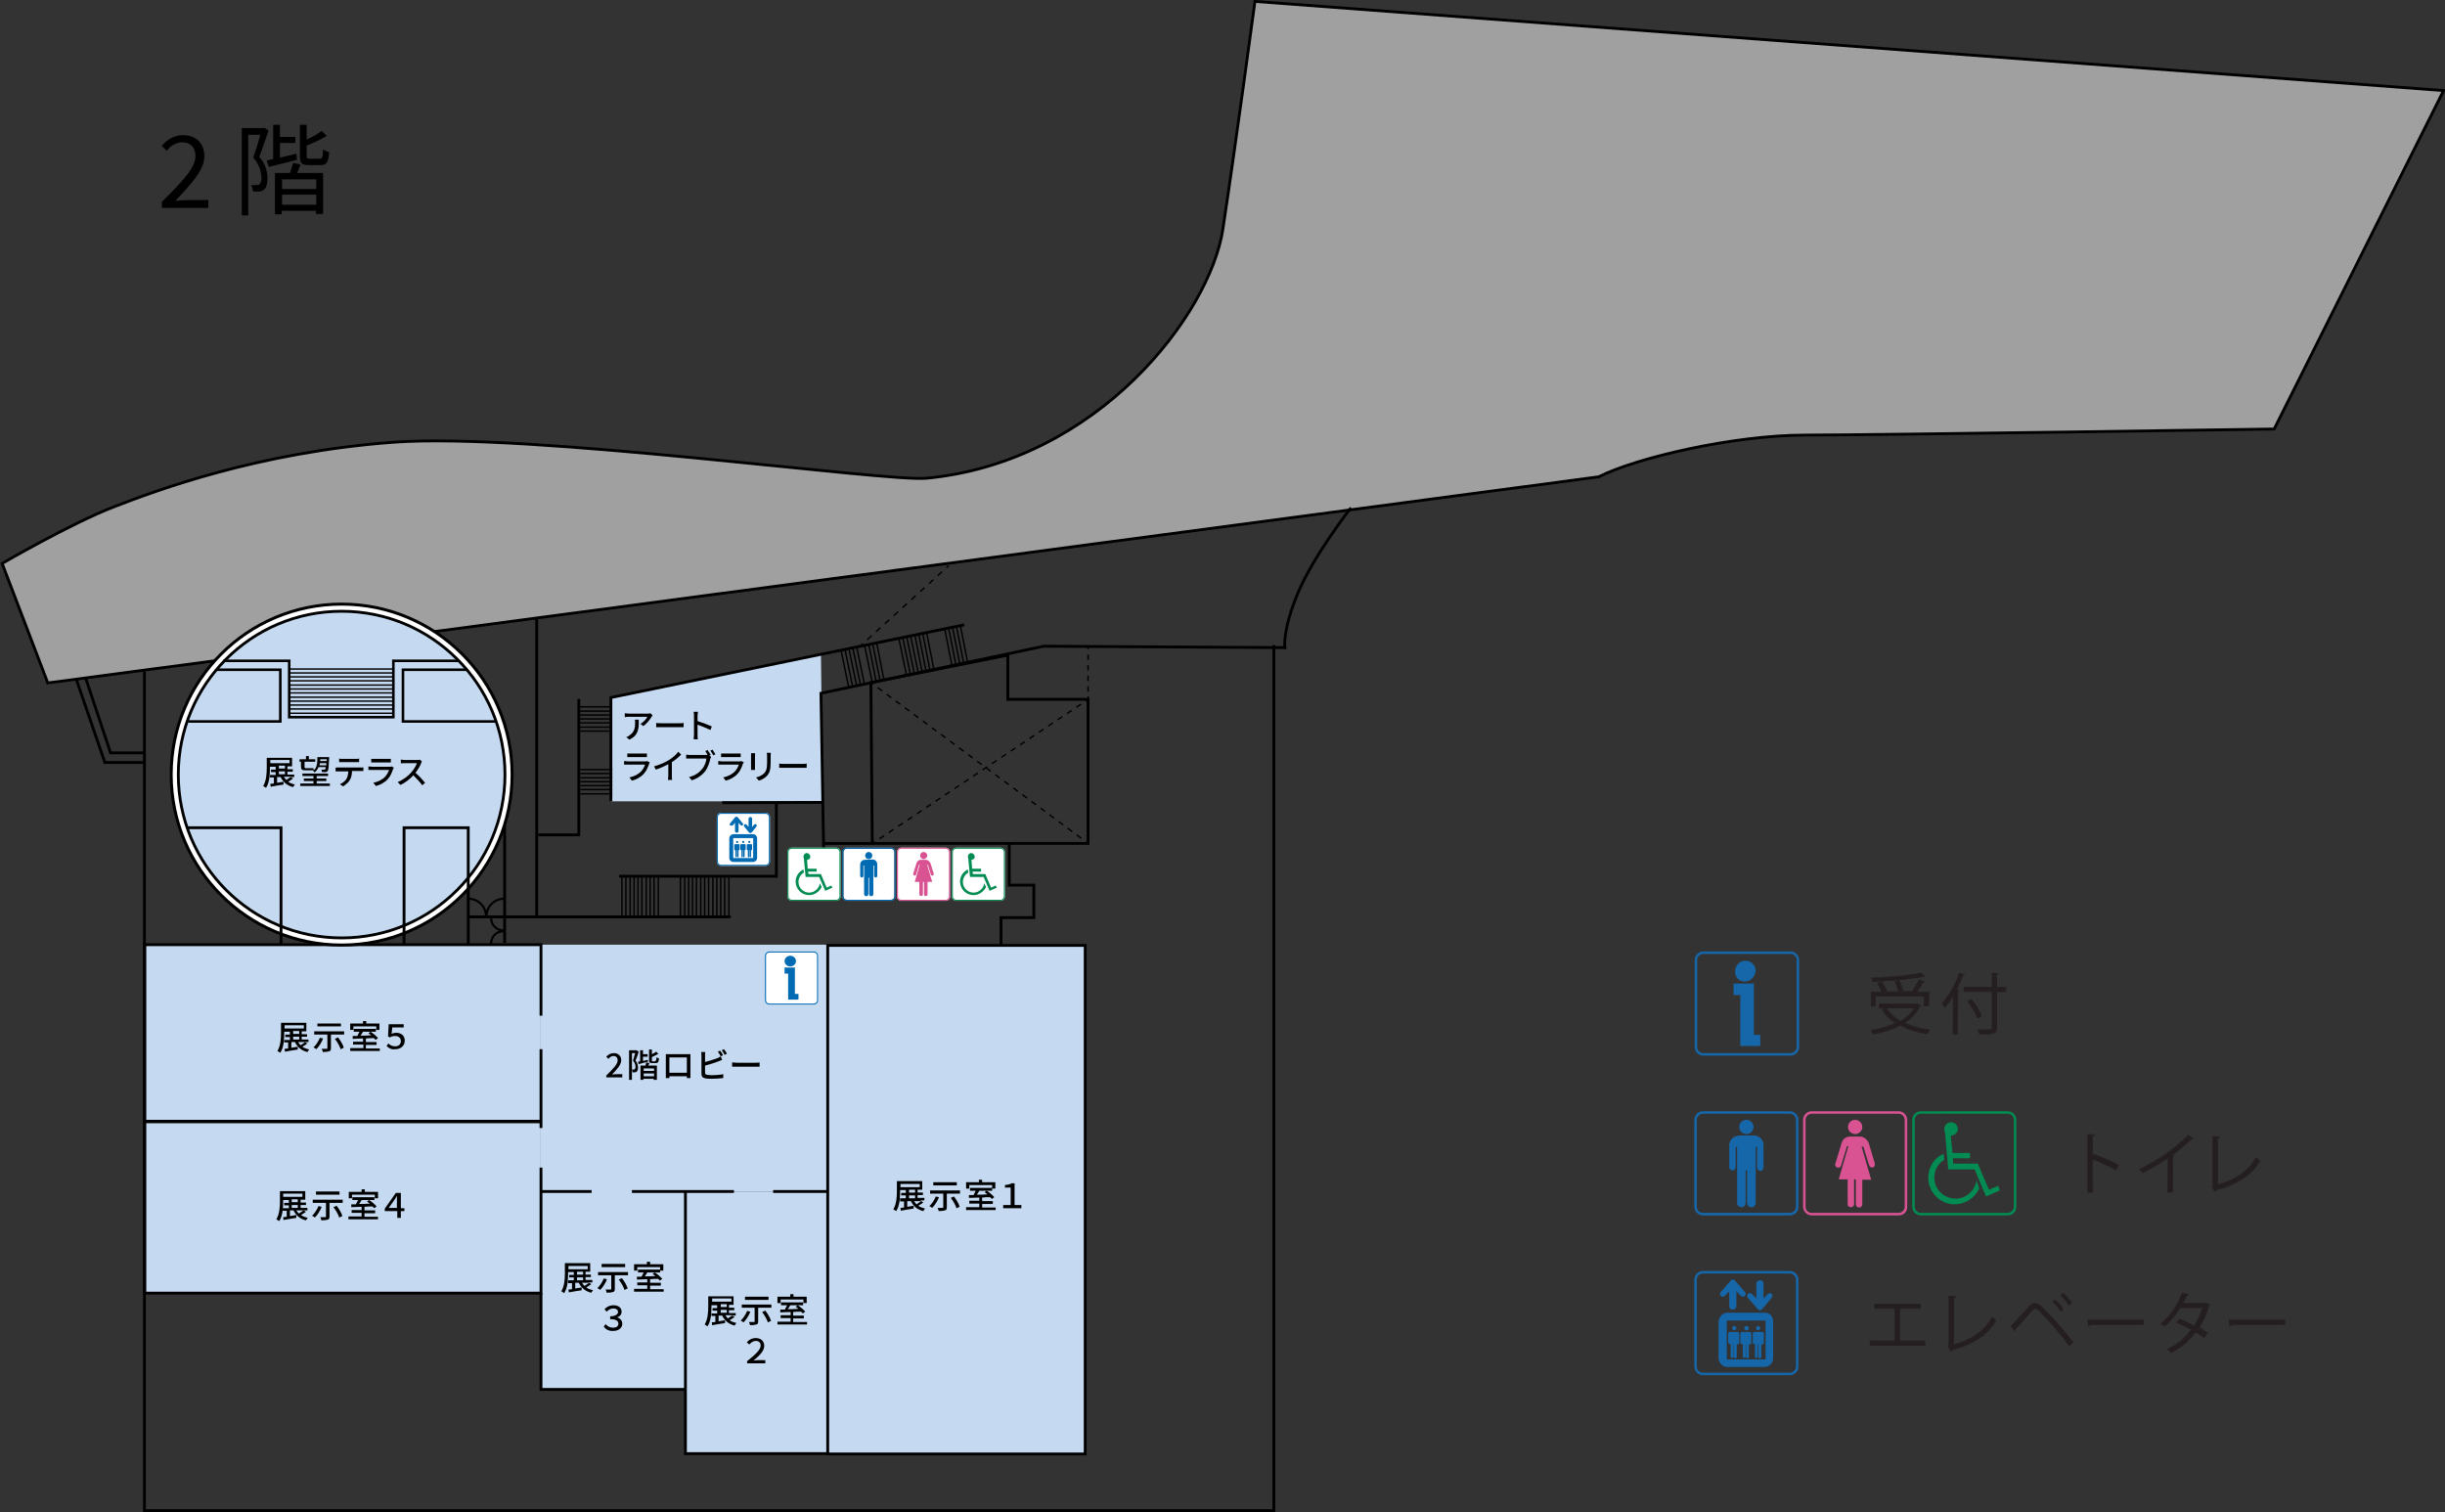 <?xml version="1.0" encoding="utf-8"?>
<!-- Generator: Adobe Illustrator 26.0.3, SVG Export Plug-In . SVG Version: 6.00 Build 0)  -->
<svg version="1.1" id="レイヤー_1" xmlns="http://www.w3.org/2000/svg" xmlns:xlink="http://www.w3.org/1999/xlink" x="0px"
	 y="0px" viewBox="0 0 685.6 424" style="enable-background:new 0 0 685.6 424;" xml:space="preserve">
<rect x="0" y="0" width="685.6" height="424" fill="#333333" stroke="none"/>
<style type="text/css">
	.st0{fill:#1667AA;}
	.st1{fill:#241E21;}
	.st2{fill:#D95392;}
	.st3{fill:#028B52;}
	.st4{fill:#C5DAF1;}
	.st5{fill:#A0A0A0;stroke:#000000;stroke-width:0.795;stroke-miterlimit:10;}
	.st6{fill:none;stroke:#000000;stroke-width:0.795;stroke-miterlimit:10;}
	.st7{fill:none;stroke:#000000;stroke-width:0.963;stroke-miterlimit:10;}
	.st8{fill:none;stroke:#000000;stroke-width:1.116;stroke-miterlimit:10;}
	.st9{fill:none;stroke:#000000;stroke-width:0.398;stroke-miterlimit:10;}
	.st10{fill:none;stroke:#000000;stroke-width:0.398;stroke-miterlimit:10;stroke-dasharray:1.581,1.581;}
	.st11{fill:none;stroke:#000000;stroke-width:0.398;stroke-miterlimit:10;stroke-dasharray:1.48,1.48;}
	.st12{fill:none;stroke:#000000;stroke-width:0.398;stroke-miterlimit:10;stroke-dasharray:1.578,1.578;}
	.st13{fill:#FFFFFF;}
	.st14{fill:#006AB3;}
	.st15{fill:#FFFFFF;stroke:#000000;stroke-width:0.839;stroke-miterlimit:10;}
	.st16{fill:#C5DAF1;stroke:#000000;stroke-width:0.795;stroke-miterlimit:10;}
	.st17{fill:none;stroke:#000000;stroke-width:0.72;stroke-miterlimit:10;}
	.st18{fill:none;stroke:#000000;stroke-width:0.619;stroke-miterlimit:10;}
	.st19{fill:none;stroke:#000000;stroke-width:0.597;stroke-miterlimit:10;}
	.st20{fill:none;stroke:#000000;stroke-width:0.398;stroke-miterlimit:10;stroke-dasharray:1.67,1.67;}
	.st21{fill:none;stroke:#C5DAF1;stroke-width:2.386;stroke-linecap:round;stroke-linejoin:round;}
</style>
<g id="レイヤー_2_00000162344080860654280920000013749982502889954452_">
	<g id="内容">
		<path d="M45.4,56.6c6-6,9.4-9.6,9.4-12.8c0-2.3-1.2-3.9-3.8-3.9c-1.7,0.1-3.3,1-4.2,2.4l-1.5-1.4c1.7-1.8,3.5-3,6-3
			c3.7,0,6,2.3,6,5.9c0,3.8-3.4,7.5-8.1,12.5c1.1-0.1,2.3-0.2,3.4-0.2h5.8v2.2H45.4V56.6z"/>
		<path d="M75.3,36.6c-0.8,2.3-1.7,5.1-2.6,7.4c1.5,1.6,2.3,3.8,2.3,6c0,1.5-0.3,2.7-1,3.2c-0.4,0.3-0.9,0.5-1.4,0.5
			c-0.6,0-1.2,0-1.7,0c0-0.6-0.2-1.3-0.5-1.8c0.6,0,1.1,0,1.5,0c0.3,0,0.6-0.1,0.9-0.2c0.4-0.6,0.6-1.3,0.5-2
			c-0.1-2.1-0.9-4-2.3-5.5c0.7-2,1.5-4.5,2-6.4h-3.4v22.6h-1.8V35.9h6l0.3-0.1L75.3,36.6z M83.3,44.8c-2.8,0.7-5.7,1.5-7.9,2
			L74.8,45l1.8-0.4V35h1.9v3.4h4.3v1.7h-4.3v4.1l4.6-1.1L83.3,44.8z M84.3,46.1c-0.3,0.8-0.7,1.7-1,2.4h7.3V60h-2v-0.9h-9.6v1h-1.9
			V48.5h4.2c0.3-0.9,0.6-1.9,0.9-2.8L84.3,46.1z M88.7,50.3h-9.6v2.7h9.6L88.7,50.3z M88.7,57.4v-2.8h-9.6v2.8H88.7z M89.7,44.5
			c0.7,0,0.8-0.3,0.9-2.6c0.5,0.3,1.1,0.6,1.7,0.8c-0.2,2.9-0.8,3.6-2.4,3.6h-3.2c-2.1,0-2.6-0.5-2.6-2.6V35H86v4.1
			c1.5-0.6,2.9-1.4,4.2-2.4l1.4,1.4c-1.8,1.1-3.7,2-5.6,2.7v2.9c0,0.7,0.1,0.8,0.9,0.8H89.7z"/>
		<path class="st0" d="M502.1,296h-24.5c-1.3,0-2.4-1.1-2.4-2.4c0,0,0,0,0,0v-24.4c0-1.3,1.1-2.4,2.4-2.4h0h24.5
			c1.3,0,2.4,1.1,2.4,2.4v0v24.4C504.5,294.9,503.4,296,502.1,296z M477.6,267.5c-0.9,0-1.7,0.7-1.7,1.7v0v24.4
			c0,0.9,0.7,1.7,1.7,1.7h24.5c0.9,0,1.7-0.8,1.7-1.7v-24.4c0-0.9-0.7-1.7-1.7-1.7h0H477.6z"/>
		<path class="st0" d="M491.8,272.3c0.2,1.5-0.9,2.8-2.3,2.9c-1.5,0.2-2.8-0.9-2.9-2.3c-0.2-1.5,0.9-2.8,2.3-2.9c0.1,0,0.2,0,0.3,0
			C490.6,269.9,491.7,270.9,491.8,272.3"/>
		<path class="st0" d="M489.2,275.1c-1.6-0.1-2.7-1.5-2.6-3.1c0.1-1.6,1.5-2.7,3.1-2.6c1.5,0.1,2.6,1.4,2.6,2.8
			C492.2,273.9,490.8,275.2,489.2,275.1z M489.2,270.4c-1,0.1-1.7,1.1-1.6,2.1c0.1,1,1.1,1.7,2.1,1.6c0.9-0.1,1.6-0.9,1.6-1.9
			C491.2,271.2,490.3,270.4,489.2,270.4C489.2,270.4,489.2,270.4,489.2,270.4z"/>
		<polygon class="st0" points="491.8,290.2 491.8,275.8 489.9,275.8 488,275.8 486.1,275.8 486.1,279 488,279 488,293.3 
			489.9,293.3 491.8,293.3 493.6,293.3 493.6,290.2 		"/>
		<path class="st1" d="M537.7,281.5l0.9,0.5c-0.1,0.1-0.1,0.2-0.3,0.2c-1,1.9-2.5,3.6-4.3,4.7c2.3,1,4.7,1.7,7.2,1.9
			c-0.3,0.4-0.6,0.8-0.8,1.2c-2.7-0.4-5.2-1.2-7.6-2.4c-2.3,1.2-4.9,2-7.4,2.4c-0.2-0.4-0.4-0.8-0.7-1.2c2.4-0.3,4.8-1,7-2
			c-1.5-1-2.8-2.3-3.8-3.9l1-0.4h-1.9v-1.1h10.6L537.7,281.5z M525.9,279.3v2.8h-1.2v-3.9h3c-0.3-0.9-0.8-1.7-1.3-2.5l1.1-0.3
			c0.6,0.8,1,1.7,1.4,2.6l-0.7,0.2h7.9c0.7-1.1,1.3-2.2,1.9-3.3l1.5,0.6c-0.1,0.1-0.2,0.1-0.4,0.1c-0.5,0.9-1.1,1.8-1.7,2.6h3.4v3.9
			h-1.2v-2.8L525.9,279.3z M539.8,273.8c-0.1,0-0.1,0.1-0.2,0.1c-0.1,0-0.1,0-0.2,0c-4.7,0.8-9.4,1.2-14.2,1.4
			c-0.1-0.4-0.2-0.7-0.3-1.1c4.7-0.1,9.3-0.6,13.9-1.4L539.8,273.8z M529,282.7c1,1.5,2.3,2.7,3.9,3.6c1.5-0.9,2.9-2.1,3.8-3.6H529z
			 M532.5,275c0.4,0.9,0.8,1.8,1,2.8l-1.2,0.3c-0.2-1-0.5-2-1-2.9L532.5,275z"/>
		<path class="st1" d="M525.3,290.2L525.3,290.2c-0.2-0.5-0.4-0.9-0.7-1.2l-0.1-0.1h0.1c2.4-0.3,4.6-1,6.8-1.9
			c-1.5-1-2.7-2.3-3.7-3.8v-0.1l0.7-0.3h-1.6v-1.3h10.7l0.2-0.1l0,0l1,0.6v0c-0.1,0.1-0.2,0.2-0.3,0.2c-1,1.9-2.4,3.5-4.2,4.6
			c2.2,1,4.6,1.6,7,1.9h0.1l-0.1,0.1c-0.3,0.4-0.6,0.8-0.8,1.2v0h0c-2.7-0.4-5.2-1.2-7.6-2.4c-2.3,1.2-4.8,2-7.4,2.4L525.3,290.2z
			 M532.8,287.6L532.8,287.6c2.4,1.2,4.9,2,7.5,2.4c0.2-0.4,0.4-0.7,0.7-1.1c-2.4-0.3-4.8-0.9-7-1.9l-0.1-0.1l0.1-0.1
			c1.8-1.1,3.3-2.8,4.3-4.7l0,0l0,0c0.1,0,0.1,0,0.2-0.1l-0.8-0.5l-0.2,0H527v1h9.8l-0.1,0.1c-1,1.5-2.3,2.8-3.8,3.6l0,0l0,0
			c-1.6-0.9-2.9-2.1-3.9-3.6l0,0l-1,0.4c1,1.5,2.2,2.8,3.7,3.8l0.1,0.1l-0.1,0.1c-2.2,1-4.5,1.7-6.8,2c0.3,0.3,0.5,0.7,0.7,1
			c2.6-0.4,5-1.2,7.4-2.4L532.8,287.6z M529.1,282.7c1,1.4,2.3,2.6,3.8,3.5c1.5-0.8,2.7-2,3.7-3.5H529.1z M540.9,282.2h-1.4v-2.8
			h-13.6v2.8h-1.3v-4.1h3c-0.3-0.8-0.8-1.6-1.2-2.4v-0.1l1.3-0.4l0,0c0.6,0.8,1,1.7,1.4,2.6v0.1l-0.4,0.1h3.6c-0.2-1-0.6-1.9-1-2.8
			v-0.1l1.3-0.3v0c0.5,0.9,0.8,1.8,1.1,2.8v0.1h-0.1l-0.8,0.2h3.3c0.7-1,1.4-2.1,2-3.2v-0.1l1.6,0.6v0.1c-0.1,0.1-0.2,0.2-0.4,0.2
			c-0.5,0.8-1,1.7-1.6,2.5h3.3L540.9,282.2z M539.7,282h1.1v-3.8h-3.5l0.1-0.1c0.6-0.8,1.2-1.7,1.7-2.6l0,0l0,0c0.1,0,0.2,0,0.3,0
			L538,275c-0.5,1.1-1.2,2.2-1.9,3.3l0,0h-11.4v3.7h1.1v-2.8h13.9L539.7,282z M526.5,275.7c0.5,0.8,0.9,1.6,1.2,2.4v0.1l1-0.4
			c-0.3-0.9-0.8-1.7-1.3-2.5L526.5,275.7z M531.5,275.3c0.4,0.9,0.7,1.8,0.9,2.7l1.1-0.3c-0.2-0.9-0.6-1.8-1-2.6L531.5,275.3z
			 M525.1,275.3L525.1,275.3c-0.1-0.4-0.2-0.8-0.3-1.1v-0.1h0.1c4.7-0.2,9.3-0.6,13.9-1.4l0,0l0,0l1,1.1h-0.1
			c-0.1,0-0.2,0.1-0.2,0.1h-0.2l0,0C534.6,274.6,529.9,275.1,525.1,275.3L525.1,275.3z M525,274.2c0.1,0.3,0.2,0.6,0.3,0.9
			c4.7-0.2,9.4-0.6,14.1-1.4l0,0h0.1c0.1,0,0.1,0,0.2,0l-0.9-1C534.2,273.5,529.6,274,525,274.2L525,274.2z"/>
		<path class="st1" d="M547.7,279.3c-0.7,1.1-1.5,2.2-2.4,3.2c-0.2-0.4-0.4-0.8-0.7-1.2c2.2-2.5,3.8-5.4,4.8-8.5l1.5,0.5
			c-0.1,0.1-0.2,0.2-0.4,0.2c-0.5,1.3-1.1,2.7-1.8,3.9l0.5,0.1c0,0.1-0.1,0.2-0.4,0.2V290h-1.2L547.7,279.3z M562.3,276.9v1.2h-2.6
			v10.1c0,1-0.3,1.4-0.9,1.6c-1.3,0.3-2.5,0.3-3.8,0.2c-0.1-0.4-0.3-0.9-0.5-1.3c0.8,0,1.5,0,2.2,0c1.7,0,1.8,0,1.8-0.6v-10.1h-7.9
			v-1.2h7.9v-4l1.6,0.1c0,0.1-0.1,0.2-0.4,0.3v3.6H562.3z M552.8,280.2c1.2,1.4,2.2,3,2.9,4.7l-1.2,0.6c-0.7-1.7-1.7-3.3-2.8-4.8
			L552.8,280.2z"/>
		<path class="st1" d="M556,290.1h-1v-0.1c-0.1-0.4-0.3-0.9-0.5-1.2v-0.1h0.4c0.7,0,1.3,0,1.9,0c1.8,0,1.8,0,1.8-0.5v-10h-7.9v-1.4
			h7.9v-4l1.8,0.1v0.1c0,0.2-0.2,0.3-0.4,0.3v3.5h2.6v1.4H560v10c0,1-0.3,1.4-1,1.6C558,290.1,557,290.2,556,290.1z M555,290
			c1.3,0.1,2.5,0,3.8-0.2c0.7-0.2,0.9-0.6,0.9-1.5v-10.2h2.6V277h-2.6v-3.8h0.1c0.2,0,0.2-0.1,0.3-0.1l-1.5-0.1v4h-7.9v1.1h7.9v10.2
			c0,0.6-0.2,0.6-1.9,0.6h-1.9h-0.2C554.7,289.3,554.9,289.6,555,290z M549,290.1h-1.4v-10.5c-0.7,1.1-1.4,2.1-2.3,3l-0.1,0.1l0-0.1
			c-0.2-0.4-0.4-0.8-0.7-1.2v0l0,0c2.2-2.5,3.8-5.4,4.8-8.5v-0.1l1.7,0.5v0.1c-0.1,0.1-0.3,0.2-0.4,0.2c-0.5,1.3-1.1,2.6-1.7,3.8
			l0.5,0.1v0.1c0,0.2-0.2,0.3-0.3,0.3L549,290.1z M547.7,290h1.1v-12.2h0.2c0.2,0,0.2-0.1,0.3-0.1l-0.5-0.1v-0.1
			c0.7-1.3,1.3-2.6,1.8-3.9l0,0h0c0.1,0,0.2,0,0.3-0.1l-1.4-0.5c-1,3.1-2.6,6-4.8,8.4c0.2,0.3,0.4,0.7,0.6,1c0.9-1,1.7-2,2.3-3.1
			l0.1-0.2L547.7,290z M554.5,285.6L554.5,285.6c-0.7-1.8-1.7-3.4-2.8-4.8l-0.1-0.1l1.2-0.6l0,0c1.2,1.4,2.2,3,2.9,4.7v0.1
			L554.5,285.6z M551.8,280.7c1.1,1.4,2.1,3,2.8,4.6l1-0.5c-0.7-1.6-1.7-3.2-2.8-4.6L551.8,280.7z"/>
		<path class="st1" d="M593.4,328c-2.1-1.1-4.3-2.1-6.6-3v9.3h-1.4v-16.2l1.9,0.1c0,0.2-0.2,0.3-0.5,0.4v5.4l0.3-0.4
			c2.4,0.9,4.7,1.9,7,3.1L593.4,328z"/>
		<path class="st1" d="M587,334.4h-1.6V318l2,0.1v0.1c0,0.2-0.2,0.4-0.5,0.4v5.2l0.2-0.2l0,0c2.4,0.9,4.7,1.9,7,3.1h0.1v0.1
			l-0.8,1.3h-0.1c-2.1-1.1-4.2-2.1-6.5-3L587,334.4z M585.6,334.2h1.3v-9.4h0.1c2.2,0.9,4.4,1.9,6.5,3l0.7-1.1
			c-2.2-1.2-4.5-2.2-6.9-3.1l-0.4,0.5v-5.7h0.1c0.3,0,0.4-0.2,0.4-0.2l-1.7-0.1L585.6,334.2z"/>
		<path class="st1" d="M615,319.3c-0.1,0.1-0.2,0.2-0.3,0.1c-0.1,0-0.1,0-0.2,0c-1.7,1.6-3.4,3.1-5.3,4.5l0.5,0.2
			c-0.1,0.2-0.2,0.3-0.4,0.2v10h-1.4v-9.6c-2.3,1.6-4.6,3-7.1,4.2c-0.2-0.4-0.5-0.7-0.8-1c5.1-2.4,9.7-5.7,13.7-9.7L615,319.3z"/>
		<path class="st1" d="M609.2,334.4h-1.5v-9.5c-2.2,1.5-4.6,2.9-7,4.1h-0.1v-0.1c-0.2-0.4-0.5-0.7-0.8-1l-0.1-0.1h0.1
			c5.1-2.4,9.7-5.6,13.7-9.6v0h0l1.5,1.1v0.1c-0.1,0.1-0.3,0.2-0.4,0.2h-0.2c-1.6,1.6-3.4,3-5.2,4.4l0.3,0.1h0.1v0.1
			c-0.1,0.2-0.2,0.3-0.4,0.3L609.2,334.4z M607.9,334.3h1.2v-10h0.1c0.1,0,0.2-0.1,0.3-0.1c-0.1,0-0.3-0.1-0.4-0.2l-0.1,0l0.1-0.1
			c1.9-1.3,3.7-2.8,5.3-4.5l0,0l0,0c0.1,0,0.1,0,0.2,0c0.1,0,0.2,0,0.2-0.1l-1.3-1c-3.9,4-8.5,7.2-13.5,9.6c0.3,0.3,0.5,0.6,0.7,0.9
			c2.4-1.2,4.8-2.6,7-4.1l0.1-0.1L607.9,334.3z"/>
		<path class="st1" d="M621.8,332.2c4.7-1.3,8.5-3.6,10.8-7.7c0.3,0.3,0.6,0.7,1,0.9c-2.5,4.3-6.7,6.8-12.3,8.3
			c0,0.2-0.1,0.3-0.3,0.4l-0.8-1.3l0.2-0.4v-13.8l1.9,0.1c0,0.2-0.2,0.4-0.6,0.4L621.8,332.2z"/>
		<path class="st1" d="M621,334.2l-0.8-1.4l0.2-0.4v-13.8h0.1l2,0.1v0.1c0,0.1-0.1,0.4-0.6,0.5v12.9c5.2-1.5,8.6-3.9,10.7-7.6
			l0.1-0.1l0.1,0.1c0.3,0.3,0.6,0.6,1,0.9l0,0v0c-2.4,4.1-6.3,6.7-12.3,8.3C621.4,333.9,621.2,334.1,621,334.2L621,334.2z
			 M620.3,332.8l0.7,1.2c0.1-0.1,0.2-0.2,0.2-0.3v0l0,0c6-1.6,9.9-4.2,12.2-8.2c-0.3-0.2-0.6-0.5-0.9-0.8c-2.1,3.7-5.6,6.2-10.8,7.6
			h-0.1v-13.2h0.1c0.3,0,0.4-0.1,0.5-0.3l-1.8-0.1v13.7L620.3,332.8z"/>
		<path class="st0" d="M489.7,318c1.1,0,2-0.9,2-2s-0.9-2-2-2s-2,0.9-2,2S488.6,318,489.7,318z"/>
		<path class="st0" d="M487.5,318.5c-1.4,0-2.6,1.2-2.6,2.6c0,0,0,0,0,0v6.2c0,0.5,0.4,0.9,0.9,0.9c0.5,0,0.9-0.4,0.9-0.9
			c0,0,0,0,0,0v-5.7h0.4v15.6c-0.1,0.6,0.4,1.2,1.1,1.3s1.2-0.4,1.3-1.1c0-0.1,0-0.1,0-0.2v-9h0.4v9c-0.1,0.7,0.4,1.2,1.1,1.3
			c0.7,0.1,1.2-0.4,1.3-1.1c0-0.1,0-0.1,0-0.2v-15.6h0.4v5.7c-0.1,0.5,0.3,0.9,0.8,1c0.5,0.1,0.9-0.3,1-0.8c0-0.1,0-0.1,0-0.2v-6.2
			c0-1.5-1.1-2.6-2.6-2.7c0,0,0,0,0,0H487.5z"/>
		<path class="st0" d="M501.9,340.8h-24.4c-1.3,0-2.4-1.1-2.4-2.4V314c0-1.3,1.1-2.4,2.4-2.4h0h24.4c1.3,0,2.4,1.1,2.4,2.4
			c0,0,0,0,0,0v24.4C504.3,339.8,503.2,340.8,501.9,340.8z M477.5,312.3c-0.9,0-1.7,0.8-1.7,1.7v24.4c0,0.9,0.7,1.7,1.7,1.7h24.4
			c0.9,0,1.7-0.8,1.7-1.7V314c0-0.9-0.8-1.7-1.7-1.7L477.5,312.3z"/>
		<path class="st2" d="M520.2,318c1.1,0,2-0.9,2-2s-0.9-2-2-2s-2,0.9-2,2S519.1,318,520.2,318z"/>
		<path class="st2" d="M519.9,330.6v6.9c0.1,0.5-0.3,1-0.8,1c-0.5,0.1-1-0.3-1-0.8c0-0.1,0-0.1,0-0.2v-6.8h-2.5l2.7-9.3h-0.4
			l-1.6,5.3c-0.1,0.5-0.5,0.8-1,0.7s-0.8-0.5-0.7-1c0-0.1,0-0.2,0.1-0.2l1.7-5.7c0.3-1.1,1.3-1.8,2.4-1.8h2.7c1.1,0,2.1,0.8,2.5,1.8
			l1.7,5.7c0.3,1.2-1.2,1.7-1.6,0.5l-1.6-5.2h-0.5l2.7,9.3h-2.5v6.9c0,0.5-0.4,0.9-0.9,0.9s-0.9-0.4-0.9-0.9v-6.9L519.9,330.6z"/>
		<path class="st2" d="M532.4,340.8H508c-1.3,0-2.4-1.1-2.4-2.4V314c0-1.3,1.1-2.4,2.4-2.4h0h24.4c1.3,0,2.4,1.1,2.4,2.4
			c0,0,0,0,0,0v24.4C534.8,339.8,533.8,340.8,532.4,340.8z M508,312.3c-0.9,0-1.7,0.8-1.7,1.7v24.4c0,0.9,0.7,1.7,1.7,1.7h24.4
			c0.9,0,1.7-0.8,1.7-1.7V314c0-0.9-0.8-1.7-1.7-1.7L508,312.3z"/>
		<path class="st3" d="M555,333.2c-1.7,3.8-6.1,5.5-9.8,3.9c-3.8-1.7-5.5-6.1-3.9-9.8c0.7-1.7,2-3,3.7-3.8l0.2,1.7
			c-1.8,1.1-2.8,3-2.8,5c0,3.3,2.7,5.9,6,5.9c2.9,0,5.4-2.2,5.8-5.1L555,333.2z M547,318.5l0.5,4.8h4.9v1.5h-4.8l0.1,1.5h6.9
			l3.1,7.3l2.6-1.1l0.5,1.3l-3.9,1.7l-3.2-7.6h-7.4l-0.9-10.4c-0.2-0.3-0.2-0.6-0.2-0.9c0-1,0.8-1.9,1.8-1.9c1-0.1,1.9,0.7,2,1.7
			c0.1,1-0.7,1.9-1.7,2C547.2,318.5,547.1,318.5,547,318.5L547,318.5z"/>
		<path class="st3" d="M563,340.8h-24.4c-1.3,0-2.4-1.1-2.4-2.4c0,0,0,0,0,0V314c0-1.3,1.1-2.4,2.4-2.4c0,0,0,0,0,0H563
			c1.3,0,2.4,1.1,2.4,2.4v0v24.4C565.4,339.8,564.3,340.8,563,340.8z M538.6,312.3c-0.9,0-1.7,0.8-1.7,1.7v24.4
			c0,0.9,0.8,1.7,1.7,1.7H563c0.9,0,1.7-0.8,1.7-1.7V314c0-0.9-0.7-1.7-1.7-1.7c0,0,0,0,0,0H538.6z"/>
		<path class="st1" d="M525.7,365.6h12.8v1.3h-5.8v9.1h7.1v1.3h-15.4v-1.3h7v-9.1h-5.7L525.7,365.6z"/>
		<path class="st1" d="M539.9,377.3h-15.6v-1.4h7v-8.9h-5.7v-1.4h12.9v1.4h-5.8v8.9h7.1L539.9,377.3z M524.4,377.1h15.3V376h-7.1
			v-9.2h5.8v-1.1h-12.6v1.1h5.7v9.2h-7L524.4,377.1z"/>
		<path class="st1" d="M547.8,377c4.7-1.3,8.5-3.6,10.8-7.7c0.3,0.3,0.6,0.7,1,0.9c-2.5,4.3-6.7,6.8-12.3,8.3c0,0.2-0.1,0.3-0.3,0.4
			l-0.8-1.3l0.2-0.4v-13.8l1.9,0.1c0,0.2-0.2,0.4-0.6,0.4L547.8,377z"/>
		<path class="st1" d="M547,379l-0.8-1.4l0.2-0.4v-13.8h0.1l2,0.1v0.1c0,0.1-0.1,0.4-0.6,0.5V377c5.2-1.5,8.6-3.9,10.7-7.6l0.1-0.1
			l0.1,0.1c0.3,0.3,0.6,0.7,1,0.9h0l0,0c-2.4,4.1-6.3,6.7-12.3,8.3c0,0.2-0.2,0.3-0.3,0.4L547,379z M546.3,377.6l0.7,1.2
			c0.1-0.1,0.2-0.2,0.2-0.3l0,0l0,0c6-1.6,9.9-4.2,12.2-8.2c-0.3-0.3-0.6-0.5-0.9-0.8c-2.1,3.7-5.6,6.1-10.8,7.6h-0.1V364h0.1
			c0.3,0,0.4-0.1,0.5-0.3l-1.8-0.1v13.7L546.3,377.6z"/>
		<path class="st1" d="M563.9,372.1c1.4-1.5,4.4-4.8,5.4-5.9c0.4-0.4,0.9-0.7,1.5-0.7c0.6,0,1.1,0.3,1.5,0.7
			c3.3,3.2,6.3,6.6,9.1,10.2l-1.1,1c-2.6-3.6-5.5-6.9-8.7-10c-0.3-0.3-0.6-0.5-0.8-0.5s-0.5,0.2-0.8,0.5c-0.9,1-3.6,4.1-4.9,5.4
			c0,0,0,0.1,0,0.1c0,0.2-0.1,0.3-0.2,0.4L563.9,372.1z M576.2,364.4c0.9,0.8,1.7,1.7,2.3,2.7l-0.7,0.6c-0.7-1-1.4-1.9-2.3-2.7
			L576.2,364.4z M578.5,362.7c0.9,0.8,1.7,1.7,2.4,2.7l-0.7,0.6c-0.7-1-1.5-1.9-2.3-2.7L578.5,362.7z"/>
		<path class="st1" d="M580.2,377.5L580.2,377.5c-2.6-3.6-5.5-7-8.6-10.1c-0.2-0.2-0.5-0.4-0.8-0.5c-0.2,0-0.4,0.2-0.7,0.5
			c-0.4,0.4-1.1,1.2-1.9,2.1c-1,1.2-2.2,2.5-3,3.3c0,0,0,0.1,0,0.1c0,0.2-0.1,0.3-0.2,0.4l0,0l-1.3-1.3v0c0.8-0.9,2.2-2.4,3.4-3.7
			c0.8-0.9,1.6-1.7,2-2.2c0.4-0.4,0.9-0.7,1.5-0.7c0.6,0,1.1,0.3,1.6,0.7c3.3,3.2,6.3,6.6,9.1,10.2l0,0v0L580.2,377.5z M570.8,366.8
			c0.3,0.1,0.6,0.2,0.9,0.5c3.1,3.1,6,6.4,8.6,10l1-0.9c-2.8-3.6-5.8-7-9.1-10.1c-0.4-0.4-0.9-0.6-1.5-0.7c-0.5,0-1.1,0.3-1.4,0.7
			c-0.4,0.5-1.2,1.3-2,2.2c-1.2,1.3-2.5,2.8-3.4,3.7l1.1,1.1c0.1-0.1,0.1-0.2,0.1-0.3c0,0,0-0.1,0-0.1l0,0l0,0
			c0.7-0.8,1.9-2.1,3-3.3l1.9-2.1C570.3,367,570.5,366.8,570.8,366.8z M577.9,367.8L577.9,367.8c-0.7-1.1-1.4-2-2.3-2.8l-0.1,0
			l0.8-0.6l0,0c0.9,0.8,1.7,1.7,2.4,2.7v0L577.9,367.8z M575.7,364.9c0.8,0.8,1.6,1.7,2.2,2.6l0.6-0.5c-0.7-1-1.4-1.8-2.3-2.6
			L575.7,364.9z M580.1,366.1L580.1,366.1c-0.7-1.1-1.5-2-2.3-2.8l-0.1-0.1l0.8-0.7l0,0c0.9,0.8,1.7,1.7,2.4,2.7v0.1l0,0
			L580.1,366.1z M577.9,363.3c0.8,0.8,1.6,1.7,2.2,2.6l0.6-0.5c-0.7-1-1.4-1.8-2.3-2.6L577.9,363.3z"/>
		<path class="st1" d="M585.4,370.1H601v1.3h-14.8c-0.1,0.2-0.4,0.3-0.6,0.4L585.4,370.1z"/>
		<path class="st1" d="M585.5,371.8l-0.1-1.8h15.8v1.5h-14.9C586,371.7,585.8,371.8,585.5,371.8L585.5,371.8z M585.5,370.1l0.1,1.5
			c0.2,0,0.4-0.1,0.5-0.3l0,0H601v-1.2L585.5,370.1z"/>
		<path class="st1" d="M619.3,366.1c0,0.1-0.1,0.2-0.2,0.2c-0.6,2.2-1.5,4.3-2.7,6.2c0.8,0.5,1.7,1,2.4,1.5l-0.8,1.2
			c-0.8-0.6-1.6-1.1-2.4-1.6c-1.7,2.4-4,4.4-6.7,5.7c-0.3-0.4-0.6-0.7-1-1c2.6-1.2,4.9-3.1,6.6-5.4c-1.3-0.7-2.7-1.4-4.1-2l0.7-1
			c1.4,0.5,2.8,1.2,4.2,1.9c1-1.5,1.7-3.2,2.3-5h-6.3c-1.1,1.9-2.6,3.7-4.3,5.1c-0.3-0.3-0.7-0.6-1.1-0.8c2.7-2.2,4.7-5.1,5.9-8.4
			l1.8,0.4c-0.1,0.2-0.3,0.3-0.5,0.2c-0.3,0.6-0.7,1.5-1,2.2h6.2l0.3-0.1L619.3,366.1z"/>
		<path class="st1" d="M608.8,379.4L608.8,379.4c-0.3-0.4-0.6-0.7-1-1l-0.1-0.1l0.1-0.1c2.6-1.2,4.8-3,6.5-5.3
			c-1.3-0.7-2.6-1.4-4-1.9h-0.1l0.8-1.2l0,0c1.4,0.5,2.8,1.1,4.2,1.9c0.9-1.5,1.7-3.1,2.2-4.8h-6.2c-1.1,1.9-2.6,3.7-4.3,5.1h0v0
			c-0.3-0.3-0.7-0.6-1-0.8l-0.1-0.1l0.1-0.1c2.7-2.2,4.7-5.1,5.9-8.4v-0.1h0.1l1.8,0.4v0.1c-0.1,0.2-0.3,0.3-0.5,0.3l0,0
			c-0.2,0.6-0.6,1.4-1,2.1h6.1l0.3-0.1l1.1,0.5v0.1c0,0.1-0.1,0.2-0.2,0.2c-0.6,2.2-1.5,4.2-2.7,6.1c0.8,0.5,1.6,1,2.3,1.5h0
			l-0.9,1.4h-0.1c-0.8-0.6-1.5-1.1-2.3-1.6c-1.7,2.4-4,4.4-6.7,5.6L608.8,379.4z M608,378.3c0.3,0.2,0.6,0.5,0.9,0.9
			c2.7-1.3,5-3.2,6.7-5.6v-0.1h0.1c0.7,0.4,1.7,1,2.3,1.6l0.7-1.1c-0.6-0.5-1.5-1-2.3-1.5h-0.1v-0.1c1.2-1.9,2.1-4,2.7-6.2l0,0l0,0
			c0.1,0,0.1-0.1,0.2-0.1l-0.9-0.5l-0.2,0.1h-6.3v-0.1c0.3-0.7,0.8-1.6,1-2.2v0l0,0c0.1,0,0.3,0,0.4-0.1l-1.6-0.4
			c-1.2,3.2-3.2,6.1-5.8,8.3c0.3,0.2,0.6,0.5,0.9,0.8c1.7-1.4,3.1-3.2,4.3-5.1l0,0h6.5v0.1c-0.5,1.8-1.3,3.4-2.3,5v0.1H615
			c-1.3-0.8-2.6-1.4-4-2l-0.6,0.9c1.4,0.5,2.7,1.2,4,1.9h0.1v0.1C612.8,375.2,610.6,377.1,608,378.3L608,378.3z"/>
		<path class="st1" d="M625,370.1h15.6v1.3h-14.8c-0.1,0.2-0.4,0.3-0.6,0.4L625,370.1z"/>
		<path class="st1" d="M625.1,371.8L625,370h15.8v1.5h-15C625.6,371.7,625.4,371.8,625.1,371.8L625.1,371.8z M625.1,370.1l0.1,1.5
			c0.2,0,0.4-0.1,0.5-0.3l0,0h14.9v-1.2L625.1,370.1z"/>
		<path class="st0" d="M501.9,385.6h-24.4c-1.3,0-2.4-1.1-2.4-2.4v-24.4c0-1.3,1.1-2.4,2.4-2.4h24.4c1.3,0,2.4,1.1,2.4,2.4v24.4
			C504.3,384.6,503.2,385.6,501.9,385.6z M477.5,357.1c-0.9,0-1.7,0.8-1.7,1.7v24.4c0,0.9,0.7,1.7,1.7,1.7h24.4
			c0.9,0,1.7-0.8,1.7-1.7v-24.4c0-0.9-0.8-1.7-1.7-1.7H477.5z"/>
		<path class="st0" d="M482.3,362.8c0-0.2,0.1-0.5,0.3-0.6l2.6-3c0.2-0.2,0.4-0.4,0.7-0.4c0.3,0,0.5,0.1,0.7,0.4l2.6,3
			c0.2,0.2,0.3,0.4,0.3,0.6c0,0.5-0.4,0.8-0.8,0.8c-0.2,0-0.4-0.1-0.5-0.2c-0.1-0.1-0.1-0.1-0.2-0.2l-1.1-1.1v4.4
			c-0.2,0.5-0.7,0.8-1.3,0.7c-0.3-0.1-0.6-0.3-0.7-0.7v-4.4l-1.1,1.1c-0.1,0.1-0.1,0.2-0.2,0.2c-0.1,0.1-0.3,0.2-0.5,0.2
			C482.7,363.6,482.3,363.3,482.3,362.8C482.3,362.8,482.3,362.8,482.3,362.8"/>
		<path class="st0" d="M497,363.4c0,0.2-0.1,0.5-0.3,0.6l-2.5,3c-0.2,0.2-0.4,0.4-0.7,0.4c-0.3,0-0.5-0.1-0.7-0.4l-2.6-3
			c-0.2-0.2-0.3-0.4-0.3-0.6c0-0.5,0.4-0.8,0.8-0.8c0.2,0,0.4,0.1,0.5,0.2c0.1,0.1,0.1,0.1,0.2,0.2l1.1,1.1v-4.4
			c0.2-0.5,0.7-0.8,1.3-0.7c0.3,0.1,0.6,0.3,0.7,0.7v4.4l1.1-1.1c0-0.1,0.1-0.2,0.2-0.2c0.2-0.1,0.3-0.2,0.5-0.2
			C496.7,362.6,497,363,497,363.4C497,363.4,497,363.4,497,363.4"/>
		<path class="st0" d="M484.2,370.3v10.9h10.9v-10.9H484.2z M484.4,368.1h10.5c1.3,0,2.3,1,2.3,2.3c0,0,0,0,0,0v10.5
			c0,1.3-1.1,2.4-2.4,2.4l0,0h-10.5c-1.3,0-2.3-1.1-2.4-2.4v-10.5C482.1,369.2,483.1,368.1,484.4,368.1z"/>
		<path class="st0" d="M485.7,372.4c0-0.3,0.3-0.6,0.6-0.6c0.3,0,0.6,0.3,0.6,0.6c0,0.3-0.3,0.6-0.6,0.6c0,0,0,0,0,0
			C486,373,485.7,372.8,485.7,372.4"/>
		<path class="st0" d="M489.1,372.4c0-0.3,0.3-0.6,0.6-0.6l0,0c0.3,0,0.6,0.2,0.7,0.5c0,0.3-0.2,0.6-0.5,0.7c-0.1,0-0.1,0-0.2,0
			C489.4,373,489.1,372.8,489.1,372.4"/>
		<path class="st0" d="M492.4,372.4c0-0.3,0.3-0.6,0.6-0.6s0.6,0.3,0.6,0.6c0,0.3-0.3,0.6-0.6,0.6c0,0,0,0,0,0
			C492.7,373,492.4,372.8,492.4,372.4"/>
		<path class="st0" d="M486.1,376.9v3.5c0,0.2-0.2,0.4-0.4,0.4c-0.2,0-0.4-0.2-0.4-0.4v-3.5h-0.2c-0.3,0-0.5-0.2-0.5-0.5l0,0V374
			c0-0.3,0.2-0.5,0.5-0.5l0,0h2.1c0.3,0,0.5,0.2,0.5,0.5v2.5c0,0.3-0.2,0.5-0.5,0.5h-0.2v3.5c0,0.2-0.2,0.4-0.4,0.4
			c-0.2,0-0.4-0.2-0.4-0.4v-3.5L486.1,376.9"/>
		<path class="st0" d="M489.5,376.9v3.5c0,0.2-0.2,0.4-0.4,0.4c-0.2,0-0.4-0.2-0.4-0.4v-3.5h-0.2c-0.3,0-0.5-0.2-0.5-0.5V374
			c0-0.3,0.2-0.5,0.5-0.5h2.1c0.3,0,0.5,0.2,0.5,0.5v2.5c0,0.3-0.2,0.5-0.5,0.5h-0.2v3.5c0,0.2-0.2,0.4-0.4,0.4
			c-0.2,0-0.4-0.2-0.4-0.4v-3.5L489.5,376.9"/>
		<path class="st0" d="M492.9,376.9v3.5c0,0.2-0.2,0.4-0.4,0.4c-0.2,0-0.4-0.2-0.4-0.4v-3.5H492c-0.3,0-0.5-0.2-0.5-0.5l0,0V374
			c0-0.3,0.2-0.5,0.5-0.5l0,0h2.1c0.3,0,0.5,0.2,0.5,0.5l0,0v2.5c0,0.3-0.2,0.5-0.5,0.5l0,0h-0.2v3.5c0,0.2-0.2,0.4-0.4,0.4
			c-0.2,0-0.4-0.2-0.4-0.4v-3.5L492.9,376.9"/>
	</g>
</g>
<g>
	<g>
		<rect x="151.5" y="264.9" class="st4" width="80.5" height="69.2"/>
		<rect x="232" y="265.1" class="st4" width="72.5" height="142.6"/>
		<rect x="192.2" y="334.1" class="st4" width="40" height="73.6"/>
		<rect x="151.7" y="333.8" class="st4" width="40.5" height="55.8"/>
		<rect x="40.4" y="315" class="st4" width="111.2" height="47.7"/>
		<rect x="40.5" y="264.7" class="st4" width="111.1" height="49.7"/>
		<polygon class="st4" points="171.3,224.7 171.3,195.6 230.2,183.4 230.7,224.7 		"/>
		<path id="屋根_00000091007750147677104710000004440804975627164854_" class="st5" d="M256.5,159.2L13.4,191.5L0.6,158
			c0,0,19.4-11.3,31.4-15.9c11.9-4.6,40.4-15.3,78.4-18.1c38-2.8,137.9,11.2,149.4,10.1c48.2-4.6,79.5-46.1,83.1-69.8
			c3.6-23.7,9-63.9,9-63.9l333.3,25l-47.5,94.9c0,0-111.8,1.7-131.4,1.7c-20.1,0-47.3,6.3-58,11.7c0,0-191.6,25.5-209,27.8"/>
		<polyline class="st6" points="21.4,190.5 29.4,213.8 40.5,213.8 		"/>
		<path class="st6" d="M231,240.7l-0.8-46.3l62.5-13.2l67.6,0.4c0,0-0.8-4.6,3.6-15.2c4.4-10.6,14.9-24,14.9-24"/>
		<line class="st6" x1="202.5" y1="225.1" x2="230.7" y2="225"/>
		<polyline class="st6" points="173.6,245.7 217.7,245.7 217.7,225.1 		"/>
		<polyline class="st6" points="270.4,175.2 171.3,195.6 171.3,224.7 		"/>
		<polyline class="st6" points="162.3,196 162.3,234.1 150.9,234.1 		"/>
		<line class="st6" x1="150.5" y1="173.5" x2="150.5" y2="257.1"/>
		<path class="st7" d="M52.4,264.1"/>
		<polyline class="st6" points="24,190.1 31,211.1 40.5,211.1 		"/>
		<polyline class="st6" points="357.2,180.9 357.2,423.6 40.5,423.6 40.5,188.3 		"/>
		<rect x="232.1" y="265.1" class="st6" width="72.2" height="142.6"/>
		<polyline class="st6" points="151.7,327.4 151.7,362.6 40.6,362.6 40.6,264.9 151.7,264.9 151.7,284.8 		"/>
		<path class="st8" d="M151.7,326.2"/>
		<path class="st8" d="M151.7,316.3"/>
		<line class="st6" x1="151.7" y1="294.2" x2="151.7" y2="316.3"/>
		<path class="st8" d="M151.7,294.2"/>
		<path class="st8" d="M151.7,284.8"/>
		<line class="st6" x1="151.7" y1="314.4" x2="40.6" y2="314.4"/>
		<line class="st6" x1="216.8" y1="334.1" x2="232.1" y2="334.1"/>
		<line class="st6" x1="177.2" y1="334.1" x2="205.8" y2="334.1"/>
		<line class="st6" x1="151.6" y1="334.1" x2="165.9" y2="334.1"/>
		<polyline class="st6" points="232.1,407.6 192.2,407.6 192.2,333.8 		"/>
		<polyline class="st6" points="151.7,362.6 151.7,389.6 192.2,389.6 		"/>
		<polygon class="st6" points="244.6,236.5 305.1,236.5 305.1,196.1 282.6,196.1 282.6,183.7 244.2,191.4 		"/>
		<g>
			<g>
				<line class="st9" x1="244.6" y1="236.5" x2="245.3" y2="236"/>
				<line class="st10" x1="246.6" y1="235.2" x2="303.8" y2="197"/>
				<polyline class="st9" points="304.4,196.6 305.1,196.1 305.1,195.3 				"/>
				<line class="st11" x1="305.1" y1="193.9" x2="305.1" y2="182.8"/>
				<line class="st9" x1="305.1" y1="182" x2="305.1" y2="181.2"/>
			</g>
		</g>
		<g>
			<g>
				<line class="st9" x1="244.2" y1="191.4" x2="244.8" y2="191.9"/>
				<line class="st12" x1="246.1" y1="192.8" x2="303.8" y2="235.5"/>
				<line class="st9" x1="304.5" y1="236" x2="305.1" y2="236.5"/>
			</g>
		</g>
		<line class="st6" x1="230.6" y1="236.5" x2="244.6" y2="236.5"/>
		<polyline class="st6" points="280.7,265.1 280.7,257.3 289.9,257.3 289.9,248.2 283,248.2 283,236.5 		"/>
		<g id="階段_00000176006816253670292020000015090689116369326525_">
			<line class="st9" x1="174.4" y1="245.7" x2="174.4" y2="257.1"/>
			<line class="st9" x1="175.5" y1="245.7" x2="175.5" y2="257.1"/>
			<line class="st9" x1="176.7" y1="245.7" x2="176.7" y2="257.1"/>
			<line class="st9" x1="177.8" y1="245.7" x2="177.8" y2="257.1"/>
			<line class="st9" x1="178.9" y1="245.7" x2="178.9" y2="257.1"/>
			<line class="st9" x1="180" y1="245.7" x2="180" y2="257.1"/>
			<line class="st9" x1="181.2" y1="245.7" x2="181.2" y2="257.1"/>
			<line class="st9" x1="182.3" y1="245.7" x2="182.3" y2="257.1"/>
			<line class="st9" x1="183.4" y1="245.7" x2="183.4" y2="257.1"/>
			<line class="st9" x1="184.6" y1="245.7" x2="184.6" y2="257.1"/>
		</g>
		<g id="階段_00000019669563785623248750000005920872021971818672_">
			<line class="st9" x1="235.8" y1="182.2" x2="238" y2="192.8"/>
			<line class="st9" x1="236.9" y1="181.9" x2="239.1" y2="192.6"/>
			<line class="st9" x1="238" y1="181.7" x2="240.2" y2="192.3"/>
			<line class="st9" x1="239.1" y1="181.5" x2="241.3" y2="192.1"/>
			<line class="st9" x1="240.2" y1="181.3" x2="242.4" y2="191.9"/>
			<line class="st9" x1="242.4" y1="180.8" x2="244.6" y2="191.4"/>
			<line class="st9" x1="243.6" y1="180.6" x2="245.7" y2="191.2"/>
			<line class="st9" x1="244.7" y1="180.4" x2="246.8" y2="191"/>
			<line class="st9" x1="245.8" y1="180.1" x2="247.9" y2="190.8"/>
		</g>
		<g id="階段_00000175286214744372870910000005882950744608926336_">
			<line class="st9" x1="252" y1="178.8" x2="254.2" y2="189.4"/>
			<line class="st9" x1="253.1" y1="178.6" x2="255.3" y2="189.2"/>
			<line class="st9" x1="254.2" y1="178.3" x2="256.4" y2="189"/>
			<line class="st9" x1="255.3" y1="178.1" x2="257.5" y2="188.7"/>
			<line class="st9" x1="256.5" y1="177.9" x2="258.6" y2="188.5"/>
			<line class="st9" x1="257.6" y1="177.7" x2="259.7" y2="188.3"/>
			<line class="st9" x1="258.7" y1="177.4" x2="260.8" y2="188.1"/>
			<line class="st9" x1="259.8" y1="177.2" x2="261.9" y2="187.9"/>
		</g>
		<g id="階段_00000165192849811599408680000001907916437504722333_">
			<line class="st9" x1="264.9" y1="176.3" x2="267" y2="187"/>
			<line class="st9" x1="266" y1="176.1" x2="268.1" y2="186.7"/>
			<line class="st9" x1="267.1" y1="175.9" x2="269.2" y2="186.5"/>
			<line class="st9" x1="268.2" y1="175.7" x2="270.3" y2="186.3"/>
			<line class="st9" x1="269.3" y1="175.4" x2="271.4" y2="186.1"/>
		</g>
		<g id="階段_00000174597316543798230470000003236486612312990364_">
			<line class="st9" x1="190.8" y1="245.7" x2="190.8" y2="257.1"/>
			<line class="st9" x1="192" y1="245.7" x2="192" y2="257.1"/>
			<line class="st9" x1="193.1" y1="245.7" x2="193.1" y2="257.1"/>
			<line class="st9" x1="194.2" y1="245.7" x2="194.2" y2="257.1"/>
			<line class="st9" x1="195.3" y1="245.7" x2="195.3" y2="257.1"/>
			<line class="st9" x1="196.5" y1="245.7" x2="196.5" y2="257.1"/>
			<line class="st9" x1="197.6" y1="245.7" x2="197.6" y2="257.1"/>
			<line class="st9" x1="198.7" y1="245.7" x2="198.7" y2="257.1"/>
			<line class="st9" x1="199.9" y1="245.7" x2="199.9" y2="257.1"/>
			<line class="st9" x1="201" y1="245.7" x2="201" y2="257.1"/>
			<line class="st9" x1="202.1" y1="245.7" x2="202.1" y2="257.1"/>
			<line class="st9" x1="203.2" y1="245.7" x2="203.2" y2="257.1"/>
			<line class="st9" x1="204.4" y1="245.7" x2="204.4" y2="257.1"/>
		</g>
		<g id="階段_00000104671089672741557190000016434111235018659771_">
			<line class="st9" x1="162.3" y1="198.2" x2="171.3" y2="198.2"/>
			<line class="st9" x1="162.3" y1="199.4" x2="171.3" y2="199.4"/>
			<line class="st9" x1="162.3" y1="200.5" x2="171.3" y2="200.5"/>
			<line class="st9" x1="162.3" y1="201.6" x2="171.3" y2="201.6"/>
			<line class="st9" x1="162.3" y1="202.7" x2="171.3" y2="202.7"/>
			<line class="st9" x1="162.3" y1="203.9" x2="171.3" y2="203.9"/>
			<line class="st9" x1="162.3" y1="205" x2="171.3" y2="205"/>
		</g>
		<g id="階段_00000036215685473348999040000012104919253349918602_">
			<line class="st9" x1="162.7" y1="215.8" x2="171.7" y2="215.8"/>
			<line class="st9" x1="162.7" y1="216.9" x2="171.7" y2="216.9"/>
			<line class="st9" x1="162.7" y1="218.1" x2="171.7" y2="218.1"/>
			<line class="st9" x1="162.7" y1="219.2" x2="171.7" y2="219.2"/>
			<line class="st9" x1="162.7" y1="220.3" x2="171.7" y2="220.3"/>
			<line class="st9" x1="162.7" y1="221.4" x2="171.7" y2="221.4"/>
			<line class="st9" x1="162.7" y1="222.6" x2="171.7" y2="222.6"/>
		</g>
		<g>
			<path class="st13" d="M228.2,281.7h-12.5c-0.7,0-1.2-0.6-1.2-1.2v-12.5c0-0.7,0.6-1.2,1.2-1.2h12.5c0.7,0,1.2,0.6,1.2,1.2v12.5
				C229.4,281.1,228.9,281.7,228.2,281.7z"/>
			<g>
				<path class="st14" d="M228.2,281.7h-12.5c-0.7,0-1.2-0.6-1.2-1.2v-12.5c0-0.7,0.6-1.2,1.2-1.2h12.5c0.7,0,1.2,0.6,1.2,1.2v12.5
					C229.4,281.1,228.9,281.7,228.2,281.7z M215.7,267.1c-0.5,0-0.9,0.4-0.9,0.9v12.5c0,0.5,0.4,0.9,0.9,0.9h12.5
					c0.5,0,0.9-0.4,0.9-0.9v-12.5c0-0.5-0.4-0.9-0.9-0.9H215.7z"/>
				<g>
					<path class="st14" d="M222.9,269.5c0,0.7-0.6,1.2-1.3,1.2c-0.7,0-1.4-0.5-1.4-1.2c0-0.7,0.6-1.2,1.4-1.2
						C222.3,268.3,222.9,268.9,222.9,269.5"/>
					<path class="st14" d="M221.6,271c-0.9,0-1.6-0.7-1.6-1.5c0-0.8,0.7-1.5,1.6-1.5c0.9,0,1.6,0.7,1.6,1.5
						C223.2,270.3,222.5,271,221.6,271z M221.6,268.6c-0.6,0-1.1,0.4-1.1,1c0,0.5,0.5,1,1.1,1c0.6,0,1.1-0.4,1.1-1
						C222.7,269,222.2,268.6,221.6,268.6z"/>
					<polygon class="st14" points="222.9,278.7 222.9,271.3 221.9,271.3 221,271.3 220,271.3 220,273 221,273 221,280.3 
						221.9,280.3 222.9,280.3 223.9,280.3 223.9,278.7 					"/>
				</g>
			</g>
		</g>
		<g>
			<path class="st13" d="M214.7,242.8h-12.5c-0.7,0-1.2-0.6-1.2-1.2v-12.5c0-0.7,0.6-1.2,1.2-1.2h12.5c0.7,0,1.2,0.6,1.2,1.2v12.5
				C215.9,242.3,215.3,242.8,214.7,242.8z"/>
			<g>
				<path class="st14" d="M214.7,242.8h-12.5c-0.7,0-1.2-0.6-1.2-1.2v-12.5c0-0.7,0.6-1.2,1.2-1.2h12.5c0.7,0,1.2,0.6,1.2,1.2v12.5
					C215.9,242.3,215.3,242.8,214.7,242.8z M202.2,228.2c-0.5,0-0.9,0.4-0.9,0.9v12.5c0,0.5,0.4,0.9,0.9,0.9h12.5
					c0.5,0,0.9-0.4,0.9-0.9v-12.5c0-0.5-0.4-0.9-0.9-0.9H202.2z"/>
				<g>
					<path class="st14" d="M204.6,231.1c0-0.1,0.1-0.2,0.2-0.3l1.3-1.6c0.1-0.1,0.2-0.2,0.4-0.2c0.1,0,0.3,0.1,0.4,0.2l1.3,1.6
						c0.1,0.1,0.2,0.2,0.2,0.3c0,0.2-0.2,0.4-0.4,0.4c-0.1,0-0.2,0-0.3-0.1c0,0-0.1-0.1-0.1-0.1l-0.5-0.6v2.3c0,0.3-0.2,0.5-0.5,0.5
						c-0.3,0-0.5-0.2-0.5-0.5v-2.3l-0.5,0.6c0,0-0.1,0.1-0.1,0.1c-0.1,0-0.2,0.1-0.3,0.1C204.8,231.6,204.6,231.4,204.6,231.1"/>
					<path class="st14" d="M212.2,231.5c0,0.1-0.1,0.2-0.1,0.3l-1.3,1.6c-0.1,0.1-0.2,0.2-0.4,0.2c-0.1,0-0.3-0.1-0.4-0.2l-1.3-1.6
						c-0.1-0.1-0.1-0.2-0.1-0.3c0-0.2,0.2-0.4,0.4-0.4c0.1,0,0.2,0,0.3,0.1c0,0,0.1,0.1,0.1,0.1l0.5,0.6v-2.3c0-0.3,0.2-0.5,0.5-0.5
						c0.3,0,0.5,0.2,0.5,0.5v2.3l0.5-0.6c0,0,0.1-0.1,0.1-0.1c0.1,0,0.2-0.1,0.3-0.1C212,231,212.2,231.2,212.2,231.5"/>
					<path class="st14" d="M205.6,235v5.6h5.6V235H205.6z M205.7,233.9h5.4c0.7,0,1.2,0.5,1.2,1.2v5.4c0,0.7-0.5,1.2-1.2,1.2h-5.4
						c-0.7,0-1.2-0.5-1.2-1.2v-5.4C204.5,234.4,205.1,233.9,205.7,233.9z"/>
					<path class="st14" d="M206.4,236.1c0-0.2,0.1-0.3,0.3-0.3c0.2,0,0.3,0.1,0.3,0.3c0,0.2-0.1,0.3-0.3,0.3
						C206.5,236.4,206.4,236.2,206.4,236.1"/>
					<path class="st14" d="M208.1,236.1c0-0.2,0.1-0.3,0.3-0.3c0.2,0,0.3,0.1,0.3,0.3c0,0.2-0.1,0.3-0.3,0.3
						C208.3,236.4,208.1,236.2,208.1,236.1"/>
					<path class="st14" d="M209.8,236.1c0-0.2,0.1-0.3,0.3-0.3c0.2,0,0.3,0.1,0.3,0.3c0,0.2-0.1,0.3-0.3,0.3
						C210,236.4,209.8,236.2,209.8,236.1"/>
					<path class="st14" d="M206.6,238.4v1.8c0,0.1-0.1,0.2-0.2,0.2c-0.1,0-0.2-0.1-0.2-0.2v-1.8h-0.1c-0.1,0-0.2-0.1-0.2-0.2v-1.3
						c0-0.1,0.1-0.2,0.2-0.2h1.1c0.1,0,0.2,0.1,0.2,0.2v1.3c0,0.1-0.1,0.2-0.2,0.2h-0.1v1.8c0,0.1-0.1,0.2-0.2,0.2
						c-0.1,0-0.2-0.1-0.2-0.2v-1.8H206.6"/>
					<path class="st14" d="M208.3,238.4v1.8c0,0.1-0.1,0.2-0.2,0.2c-0.1,0-0.2-0.1-0.2-0.2v-1.8h-0.1c-0.1,0-0.2-0.1-0.2-0.2v-1.3
						c0-0.1,0.1-0.2,0.2-0.2h1.1c0.1,0,0.2,0.1,0.2,0.2v1.3c0,0.1-0.1,0.2-0.2,0.2h-0.1v1.8c0,0.1-0.1,0.2-0.2,0.2
						c-0.1,0-0.2-0.1-0.2-0.2v-1.8H208.3"/>
					<path class="st14" d="M210.1,238.4v1.8c0,0.1-0.1,0.2-0.2,0.2c-0.1,0-0.2-0.1-0.2-0.2v-1.8h-0.1c-0.1,0-0.2-0.1-0.2-0.2v-1.3
						c0-0.1,0.1-0.2,0.2-0.2h1.1c0.1,0,0.2,0.1,0.2,0.2v1.3c0,0.1-0.1,0.2-0.2,0.2h-0.1v1.8c0,0.1-0.1,0.2-0.2,0.2
						c-0.1,0-0.2-0.1-0.2-0.2v-1.8H210.1"/>
				</g>
			</g>
		</g>
		<g>
			<path class="st13" d="M280.6,252.6h-12.5c-0.7,0-1.2-0.6-1.2-1.2v-12.5c0-0.7,0.6-1.2,1.2-1.2h12.5c0.7,0,1.2,0.6,1.2,1.2v12.5
				C281.8,252,281.3,252.6,280.6,252.6z"/>
			<g>
				<g>
					<path class="st3" d="M276.5,248.7c-0.6,1.3-2,2.3-3.5,2.3c-2.1,0-3.8-1.7-3.8-3.8c0-1.5,0.9-2.8,2.2-3.4l0.1,0.9
						c-0.9,0.5-1.5,1.5-1.5,2.6c0,1.7,1.4,3,3,3c1.5,0,2.8-1.2,3-2.6L276.5,248.7z M272.4,241.1l0.2,2.5l0,0h2.5v0.8h-2.4l0.1,0.7
						h3.5l0,0l1.6,3.8l1.3-0.6l0.3,0.6l-2,0.9l-1.7-3.9H272l-0.5-5.3c-0.1-0.1-0.1-0.3-0.1-0.4c0-0.5,0.4-1,0.9-1c0.5,0,1,0.4,1,1
						C273.4,240.7,272.9,241.1,272.4,241.1z"/>
				</g>
				<path class="st3" d="M280.6,252.6h-12.5c-0.7,0-1.2-0.6-1.2-1.2v-12.5c0-0.7,0.6-1.2,1.2-1.2h12.5c0.7,0,1.2,0.6,1.2,1.2v12.5
					C281.8,252,281.3,252.6,280.6,252.6z M268.1,238c-0.5,0-0.9,0.4-0.9,0.9v12.5c0,0.5,0.4,0.9,0.9,0.9h12.5c0.5,0,0.9-0.4,0.9-0.9
					v-12.5c0-0.5-0.4-0.9-0.9-0.9H268.1z"/>
			</g>
		</g>
		<g>
			<path class="st13" d="M234.5,252.6H222c-0.7,0-1.2-0.6-1.2-1.2v-12.5c0-0.7,0.6-1.2,1.2-1.2h12.5c0.7,0,1.2,0.6,1.2,1.2v12.5
				C235.7,252,235.2,252.6,234.5,252.6z"/>
			<g>
				<g>
					<path class="st3" d="M230.4,248.7c-0.6,1.3-2,2.3-3.5,2.3c-2.1,0-3.8-1.7-3.8-3.8c0-1.5,0.9-2.8,2.2-3.4l0.1,0.9
						c-0.9,0.5-1.5,1.5-1.5,2.6c0,1.7,1.4,3,3,3c1.5,0,2.8-1.2,3-2.6L230.4,248.7z M226.3,241.1l0.2,2.5l0,0h2.5v0.8h-2.4l0.1,0.7
						h3.5l0,0l1.6,3.8l1.3-0.6l0.3,0.6l-2,0.9l-1.7-3.9h-3.8l-0.5-5.3c-0.1-0.1-0.1-0.3-0.1-0.4c0-0.5,0.4-1,0.9-1c0.5,0,1,0.4,1,1
						C227.3,240.7,226.8,241.1,226.3,241.1z"/>
				</g>
				<path class="st3" d="M234.5,252.6H222c-0.7,0-1.2-0.6-1.2-1.2v-12.5c0-0.7,0.6-1.2,1.2-1.2h12.5c0.7,0,1.2,0.6,1.2,1.2v12.5
					C235.7,252,235.2,252.6,234.5,252.6z M222,238c-0.5,0-0.9,0.4-0.9,0.9v12.5c0,0.5,0.4,0.9,0.9,0.9h12.5c0.5,0,0.9-0.4,0.9-0.9
					v-12.5c0-0.5-0.4-0.9-0.9-0.9H222z"/>
			</g>
		</g>
		<g>
			<g>
				<path class="st1" d="M249.9,252.6h-12.5c-0.7,0-1.2-0.6-1.2-1.2v-12.5c0-0.7,0.6-1.2,1.2-1.2h12.5c0.7,0,1.2,0.6,1.2,1.2v12.5
					C251.1,252,250.6,252.6,249.9,252.6z"/>
				<path class="st13" d="M249.9,252.6h-12.5c-0.7,0-1.2-0.6-1.2-1.2v-12.5c0-0.7,0.6-1.2,1.2-1.2h12.5c0.7,0,1.2,0.6,1.2,1.2v12.5
					C251.1,252,250.6,252.6,249.9,252.6z"/>
			</g>
			<g>
				<path class="st1" d="M249.9,252.6h-12.5c-0.7,0-1.2-0.6-1.2-1.2v-12.5c0-0.7,0.6-1.2,1.2-1.2h12.5c0.7,0,1.2,0.6,1.2,1.2v12.5
					C251.1,252,250.6,252.6,249.9,252.6z M237.4,238c-0.5,0-0.9,0.4-0.9,0.9v12.5c0,0.5,0.4,0.9,0.9,0.9h12.5c0.5,0,0.9-0.4,0.9-0.9
					v-12.5c0-0.5-0.4-0.9-0.9-0.9H237.4z"/>
				<g>
					<path class="st14" d="M249.9,252.6h-12.5c-0.7,0-1.2-0.6-1.2-1.2v-12.5c0-0.7,0.6-1.2,1.2-1.2h12.5c0.7,0,1.2,0.6,1.2,1.2v12.5
						C251.1,252,250.6,252.6,249.9,252.6z M237.4,238c-0.5,0-0.9,0.4-0.9,0.9v12.5c0,0.5,0.4,0.9,0.9,0.9h12.5
						c0.5,0,0.9-0.4,0.9-0.9v-12.5c0-0.5-0.4-0.9-0.9-0.9H237.4z"/>
				</g>
			</g>
			<g>
				<g>
					<path class="st14" d="M243.6,240.9c0.6,0,1-0.5,1-1c0-0.6-0.5-1-1-1c-0.6,0-1,0.5-1,1C242.6,240.5,243,240.9,243.6,240.9z"/>
					<path class="st14" d="M243.6,239.9"/>
				</g>
				<g>
					<path class="st14" d="M242.5,241.1c-0.7,0-1.3,0.6-1.3,1.3v3.2c0,0.6,0.9,0.6,0.9,0v-2.9h0.2v8c0,0.8,1.2,0.8,1.2,0v-4.6h0.2
						v4.6c0,0.8,1.2,0.8,1.2,0v-8h0.2v2.9c0,0.6,0.9,0.6,0.9,0v-3.2c0-0.7-0.5-1.4-1.3-1.4L242.5,241.1z"/>
				</g>
			</g>
		</g>
		<g>
			<path class="st13" d="M265.2,252.6h-12.5c-0.7,0-1.2-0.6-1.2-1.2v-12.5c0-0.7,0.6-1.2,1.2-1.2h12.5c0.7,0,1.2,0.6,1.2,1.2v12.5
				C266.5,252,265.9,252.6,265.2,252.6z"/>
			<g>
				<g>
					<g>
						<path class="st2" d="M259,240.9c0.6,0,1-0.5,1-1c0-0.6-0.5-1-1-1c-0.6,0-1,0.5-1,1C258,240.4,258.4,240.9,259,240.9z"/>
						<path class="st2" d="M259,239.9"/>
					</g>
					<g>
						<path class="st2" d="M258.8,247.3v3.5c0,0.6-1,0.6-1,0v-3.5h-1.3l1.4-4.8h-0.2l-0.8,2.7c-0.2,0.6-1,0.3-0.8-0.3l0.9-2.9
							c0.1-0.3,0.5-0.9,1.2-0.9h0.7l0,0h0.7c0.7,0,1.1,0.6,1.3,0.9l0.9,2.9c0.2,0.6-0.6,0.9-0.8,0.3l-0.8-2.7H260l1.4,4.8h-1.3v3.5
							c0,0.6-1,0.6-1,0v-3.5H258.8z"/>
					</g>
				</g>
				<path class="st2" d="M265.2,252.6h-12.5c-0.7,0-1.2-0.6-1.2-1.2v-12.5c0-0.7,0.6-1.2,1.2-1.2h12.5c0.7,0,1.2,0.6,1.2,1.2v12.5
					C266.5,252,265.9,252.6,265.2,252.6z M252.7,238c-0.5,0-0.9,0.4-0.9,0.9v12.5c0,0.5,0.4,0.9,0.9,0.9h12.5c0.5,0,0.9-0.4,0.9-0.9
					v-12.5c0-0.5-0.4-0.9-0.9-0.9H252.7z"/>
			</g>
		</g>
		<circle class="st15" cx="95.8" cy="217.2" r="47.8"/>
		<line class="st6" x1="204.9" y1="257.1" x2="131.6" y2="257.1"/>
		<line class="st6" x1="141.5" y1="231.5" x2="141.5" y2="264.4"/>
		<circle class="st16" cx="95.8" cy="217.2" r="45.8"/>
		<polyline class="st6" points="113.3,264.7 113.3,232.1 131.3,232.1 131.3,264.7 		"/>
		<polyline class="st6" points="52.4,232.1 78.8,232.1 78.8,264.7 		"/>
		<polyline class="st17" points="60.6,187.8 78.6,187.8 78.6,202.3 52.8,202.3 		"/>
		<polyline class="st17" points="131,187.8 113,187.8 113,202.3 139,202.3 		"/>
		<polyline class="st17" points="128.5,185.3 110.3,185.3 110.3,201.1 81.1,201.1 81.1,185.3 62.6,185.3 		"/>
		<g id="展望_xFF12__00000047770233566244195220000007342633645135583672_">
			<line class="st9" x1="110.3" y1="200" x2="81.1" y2="200"/>
			<line class="st9" x1="110.3" y1="198.8" x2="81.1" y2="198.8"/>
			<line class="st9" x1="110.3" y1="197.7" x2="81.1" y2="197.7"/>
			<line class="st9" x1="110.3" y1="196.6" x2="81.1" y2="196.6"/>
			<line class="st9" x1="110.3" y1="195.5" x2="81.1" y2="195.5"/>
			<line class="st9" x1="110.3" y1="194.3" x2="81.1" y2="194.3"/>
			<line class="st9" x1="110.3" y1="193.2" x2="81.1" y2="193.2"/>
			<line class="st9" x1="110.3" y1="192.1" x2="81.1" y2="192.1"/>
			<line class="st9" x1="110.3" y1="190.9" x2="81.1" y2="190.9"/>
			<line class="st9" x1="110.3" y1="189.8" x2="81.1" y2="189.8"/>
			<line class="st9" x1="110.3" y1="188.7" x2="81.1" y2="188.7"/>
			<line class="st9" x1="110.3" y1="187.6" x2="81.1" y2="187.6"/>
		</g>
		<path class="st18" d="M131.3,252"/>
		<g>
			<path class="st19" d="M131.3,252c2.8,0,5,2.2,5,5"/>
			<path class="st19" d="M141.4,252c-2.8,0-5,2.2-5,5"/>
		</g>
		<g>
			<path class="st19" d="M137.7,264.6c0-2,1.6-3.5,3.5-3.5"/>
			<path class="st19" d="M137.7,257.4c0,2,1.6,3.5,3.5,3.5"/>
		</g>
		<g>
			<g>
				<line class="st9" x1="266" y1="158.6" x2="265.4" y2="159.2"/>
				<line class="st20" x1="264.2" y1="160.3" x2="242.6" y2="179.9"/>
				<line class="st9" x1="241.9" y1="180.5" x2="241.3" y2="181"/>
			</g>
		</g>
		<g>
			<g>
				<path class="st21" d="M86.2,292.6c-0.4,0.3-0.9,0.6-1.4,0.9c0.5,0.4,1.2,0.6,1.9,0.8c-0.2,0.2-0.4,0.5-0.5,0.7
					c-1.7-0.4-2.8-1.4-3.5-2.8h-1v1.6c0.6-0.1,1.2-0.2,1.8-0.3l0,0.8c-1.3,0.2-2.6,0.4-3.6,0.6l-0.1-0.8c0.3,0,0.7-0.1,1-0.1v-1.7
					h-1.1v-0.7h1.6v-0.8h-1.3v-0.7h1.3v-0.8h-1.6v0.4c0,1.6-0.1,4-1.1,5.5c-0.2-0.1-0.6-0.4-0.8-0.5c0.9-1.5,1-3.6,1-5.1v-2.8h7.1
					v2.4h-1.3v0.8h1.5v0.7h-1.5v0.8h1.9v0.7h-1.1L86.2,292.6z M79.8,288.4h5.4v-0.9h-5.4V288.4z M82.2,289.9h1.7v-0.8h-1.7V289.9z
					 M82.2,291.5h1.7v-0.8h-1.7V291.5z M83.6,292.2c0.2,0.3,0.4,0.6,0.7,0.9c0.4-0.3,0.9-0.6,1.3-0.9H83.6z"/>
				<path class="st21" d="M90.6,291.2c-0.4,1.1-1.2,2.3-1.9,3c-0.2-0.2-0.6-0.4-0.8-0.5c0.7-0.6,1.4-1.7,1.8-2.7L90.6,291.2z
					 M96.5,289.2v0.9h-3.7v3.8c0,0.5-0.1,0.8-0.5,0.9c-0.4,0.1-1,0.2-1.8,0.2c0-0.3-0.2-0.7-0.3-0.9c0.6,0,1.2,0,1.4,0
					c0.2,0,0.2,0,0.2-0.2v-3.8h-3.7v-0.9H96.5z M95.6,287.8H89V287h6.6V287.8z M94.8,290.9c0.7,0.9,1.4,2.1,1.6,2.9l-0.9,0.4
					c-0.2-0.8-0.9-2-1.6-2.9L94.8,290.9z"/>
				<path class="st21" d="M106.5,293.9v0.8h-8.3v-0.8h3.7v-1H99v-0.8h2.8v-0.9c-1.1,0-2.1,0.1-2.9,0.1l0-0.8c0.4,0,0.8,0,1.3,0
					c0.2-0.4,0.4-0.8,0.6-1.2h-1.6v-0.8h6.2v0.8h-3.6c-0.2,0.4-0.5,0.8-0.7,1.1c0.9,0,2,0,3-0.1c-0.3-0.2-0.5-0.4-0.8-0.6l0.6-0.4
					c0.8,0.5,1.7,1.3,2.1,1.8l-0.7,0.5c-0.1-0.2-0.3-0.4-0.5-0.5c-0.7,0-1.5,0-2.2,0.1v1h3v0.8h-3v1H106.5z M99.1,288.8h-0.9V287
					h3.6v-0.7h0.9v0.7h3.7v1.8h-0.9v-1h-6.4V288.8z"/>
				<path class="st21" d="M108.4,293.3l0.5-0.7c0.5,0.5,1.1,0.8,1.9,0.8c0.9,0,1.6-0.5,1.6-1.5c0-0.9-0.7-1.4-1.6-1.4
					c-0.6,0-1,0.1-1.5,0.4l-0.5-0.3l0.2-3.4h4.2v0.9H110l-0.2,1.8c0.4-0.2,0.8-0.3,1.3-0.3c1.3,0,2.4,0.7,2.4,2.2
					c0,1.6-1.3,2.4-2.6,2.4C109.8,294.4,109,293.9,108.4,293.3z"/>
			</g>
			<g>
				<path d="M86.2,292.6c-0.4,0.3-0.9,0.6-1.4,0.9c0.5,0.4,1.2,0.6,1.9,0.8c-0.2,0.2-0.4,0.5-0.5,0.7c-1.7-0.4-2.8-1.4-3.5-2.8h-1
					v1.6c0.6-0.1,1.2-0.2,1.8-0.3l0,0.8c-1.3,0.2-2.6,0.4-3.6,0.6l-0.1-0.8c0.3,0,0.7-0.1,1-0.1v-1.7h-1.1v-0.7h1.6v-0.8h-1.3v-0.7
					h1.3v-0.8h-1.6v0.4c0,1.6-0.1,4-1.1,5.5c-0.2-0.1-0.6-0.4-0.8-0.5c0.9-1.5,1-3.6,1-5.1v-2.8h7.1v2.4h-1.3v0.8h1.5v0.7h-1.5v0.8
					h1.9v0.7h-1.1L86.2,292.6z M79.8,288.4h5.4v-0.9h-5.4V288.4z M82.2,289.9h1.7v-0.8h-1.7V289.9z M82.2,291.5h1.7v-0.8h-1.7V291.5
					z M83.6,292.2c0.2,0.3,0.4,0.6,0.7,0.9c0.4-0.3,0.9-0.6,1.3-0.9H83.6z"/>
				<path d="M90.6,291.2c-0.4,1.1-1.2,2.3-1.9,3c-0.2-0.2-0.6-0.4-0.8-0.5c0.7-0.6,1.4-1.7,1.8-2.7L90.6,291.2z M96.5,289.2v0.9
					h-3.7v3.8c0,0.5-0.1,0.8-0.5,0.9c-0.4,0.1-1,0.2-1.8,0.2c0-0.3-0.2-0.7-0.3-0.9c0.6,0,1.2,0,1.4,0c0.2,0,0.2,0,0.2-0.2v-3.8
					h-3.7v-0.9H96.5z M95.6,287.8H89V287h6.6V287.8z M94.8,290.9c0.7,0.9,1.4,2.1,1.6,2.9l-0.9,0.4c-0.2-0.8-0.9-2-1.6-2.9
					L94.8,290.9z"/>
				<path d="M106.5,293.9v0.8h-8.3v-0.8h3.7v-1H99v-0.8h2.8v-0.9c-1.1,0-2.1,0.1-2.9,0.1l0-0.8c0.4,0,0.8,0,1.3,0
					c0.2-0.4,0.4-0.8,0.6-1.2h-1.6v-0.8h6.2v0.8h-3.6c-0.2,0.4-0.5,0.8-0.7,1.1c0.9,0,2,0,3-0.1c-0.3-0.2-0.5-0.4-0.8-0.6l0.6-0.4
					c0.8,0.5,1.7,1.3,2.1,1.8l-0.7,0.5c-0.1-0.2-0.3-0.4-0.5-0.5c-0.7,0-1.5,0-2.2,0.1v1h3v0.8h-3v1H106.5z M99.1,288.8h-0.9V287
					h3.6v-0.7h0.9v0.7h3.7v1.8h-0.9v-1h-6.4V288.8z"/>
				<path d="M108.4,293.3l0.5-0.7c0.5,0.5,1.1,0.8,1.9,0.8c0.9,0,1.6-0.5,1.6-1.5c0-0.9-0.7-1.4-1.6-1.4c-0.6,0-1,0.1-1.5,0.4
					l-0.5-0.3l0.2-3.4h4.2v0.9H110l-0.2,1.8c0.4-0.2,0.8-0.3,1.3-0.3c1.3,0,2.4,0.7,2.4,2.2c0,1.6-1.3,2.4-2.6,2.4
					C109.8,294.4,109,293.9,108.4,293.3z"/>
			</g>
		</g>
		<g>
			<g>
				<path class="st21" d="M85.8,339.8c-0.4,0.3-0.9,0.6-1.4,0.9c0.5,0.4,1.2,0.6,1.9,0.8c-0.2,0.2-0.4,0.5-0.5,0.7
					c-1.7-0.4-2.8-1.4-3.5-2.8h-1v1.6c0.6-0.1,1.2-0.2,1.8-0.3l0,0.8c-1.3,0.2-2.6,0.4-3.6,0.6l-0.1-0.8c0.3,0,0.7-0.1,1-0.1v-1.7
					h-1.1v-0.7H81v-0.8h-1.3v-0.7H81v-0.8h-1.6v0.4c0,1.6-0.1,4-1.1,5.5c-0.2-0.1-0.6-0.4-0.8-0.5c0.9-1.5,1-3.6,1-5.1v-2.8h7.1v2.4
					h-1.3v0.8h1.5v0.7h-1.5v0.8h1.9v0.7h-1.1L85.8,339.8z M79.4,335.6h5.4v-0.9h-5.4V335.6z M81.8,337.1h1.7v-0.8h-1.7V337.1z
					 M81.8,338.7h1.7v-0.8h-1.7V338.7z M83.1,339.4c0.2,0.3,0.4,0.6,0.7,0.9c0.4-0.3,0.9-0.6,1.3-0.9H83.1z"/>
				<path class="st21" d="M90.2,338.4c-0.4,1.1-1.2,2.3-1.9,3c-0.2-0.2-0.6-0.4-0.8-0.5c0.7-0.6,1.4-1.7,1.8-2.7L90.2,338.4z
					 M96.1,336.4v0.9h-3.7v3.8c0,0.5-0.1,0.8-0.5,0.9c-0.4,0.1-1,0.2-1.8,0.2c0-0.3-0.2-0.7-0.3-0.9c0.6,0,1.2,0,1.4,0
					c0.2,0,0.2,0,0.2-0.2v-3.8h-3.7v-0.9H96.1z M95.2,335h-6.6v-0.9h6.6V335z M94.4,338.1c0.7,0.9,1.4,2.1,1.6,2.9l-0.9,0.4
					c-0.2-0.8-0.9-2-1.6-2.9L94.4,338.1z"/>
				<path class="st21" d="M106,341.1v0.8h-8.3v-0.8h3.7v-1h-2.8v-0.8h2.8v-0.9c-1.1,0-2.1,0.1-2.9,0.1l0-0.8c0.4,0,0.8,0,1.3,0
					c0.2-0.4,0.4-0.8,0.6-1.2h-1.6v-0.8h6.2v0.8h-3.6c-0.2,0.4-0.5,0.8-0.7,1.1c0.9,0,2,0,3-0.1c-0.3-0.2-0.5-0.4-0.8-0.6l0.6-0.4
					c0.8,0.5,1.7,1.3,2.1,1.8l-0.7,0.5c-0.1-0.2-0.3-0.4-0.5-0.5c-0.7,0-1.5,0-2.2,0.1v1h3v0.8h-3v1H106z M98.7,336h-0.9v-1.8h3.6
					v-0.7h0.9v0.7h3.7v1.8h-0.9v-1h-6.4V336z"/>
				<path class="st21" d="M113.4,339.6h-1v1.9h-1v-1.9h-3.5v-0.7l3.1-4.4h1.4v4.3h1V339.6z M111.3,338.7v-2c0-0.4,0-0.9,0-1.4h0
					c-0.3,0.5-0.5,0.9-0.8,1.3l-1.5,2.1H111.3z"/>
			</g>
			<g>
				<path d="M85.8,339.8c-0.4,0.3-0.9,0.6-1.4,0.9c0.5,0.4,1.2,0.6,1.9,0.8c-0.2,0.2-0.4,0.5-0.5,0.7c-1.7-0.4-2.8-1.4-3.5-2.8h-1
					v1.6c0.6-0.1,1.2-0.2,1.8-0.3l0,0.8c-1.3,0.2-2.6,0.4-3.6,0.6l-0.1-0.8c0.3,0,0.7-0.1,1-0.1v-1.7h-1.1v-0.7H81v-0.8h-1.3v-0.7
					H81v-0.8h-1.6v0.4c0,1.6-0.1,4-1.1,5.5c-0.2-0.1-0.6-0.4-0.8-0.5c0.9-1.5,1-3.6,1-5.1v-2.8h7.1v2.4h-1.3v0.8h1.5v0.7h-1.5v0.8
					h1.9v0.7h-1.1L85.8,339.8z M79.4,335.6h5.4v-0.9h-5.4V335.6z M81.8,337.1h1.7v-0.8h-1.7V337.1z M81.8,338.7h1.7v-0.8h-1.7V338.7
					z M83.1,339.4c0.2,0.3,0.4,0.6,0.7,0.9c0.4-0.3,0.9-0.6,1.3-0.9H83.1z"/>
				<path d="M90.2,338.4c-0.4,1.1-1.2,2.3-1.9,3c-0.2-0.2-0.6-0.4-0.8-0.5c0.7-0.6,1.4-1.7,1.8-2.7L90.2,338.4z M96.1,336.4v0.9
					h-3.7v3.8c0,0.5-0.1,0.8-0.5,0.9c-0.4,0.1-1,0.2-1.8,0.2c0-0.3-0.2-0.7-0.3-0.9c0.6,0,1.2,0,1.4,0c0.2,0,0.2,0,0.2-0.2v-3.8
					h-3.7v-0.9H96.1z M95.2,335h-6.6v-0.9h6.6V335z M94.4,338.1c0.7,0.9,1.4,2.1,1.6,2.9l-0.9,0.4c-0.2-0.8-0.9-2-1.6-2.9
					L94.4,338.1z"/>
				<path d="M106,341.1v0.8h-8.3v-0.8h3.7v-1h-2.8v-0.8h2.8v-0.9c-1.1,0-2.1,0.1-2.9,0.1l0-0.8c0.4,0,0.8,0,1.3,0
					c0.2-0.4,0.4-0.8,0.6-1.2h-1.6v-0.8h6.2v0.8h-3.6c-0.2,0.4-0.5,0.8-0.7,1.1c0.9,0,2,0,3-0.1c-0.3-0.2-0.5-0.4-0.8-0.6l0.6-0.4
					c0.8,0.5,1.7,1.3,2.1,1.8l-0.7,0.5c-0.1-0.2-0.3-0.4-0.5-0.5c-0.7,0-1.5,0-2.2,0.1v1h3v0.8h-3v1H106z M98.7,336h-0.9v-1.8h3.6
					v-0.7h0.9v0.7h3.7v1.8h-0.9v-1h-6.4V336z"/>
				<path d="M113.4,339.6h-1v1.9h-1v-1.9h-3.5v-0.7l3.1-4.4h1.4v4.3h1V339.6z M111.3,338.7v-2c0-0.4,0-0.9,0-1.4h0
					c-0.3,0.5-0.5,0.9-0.8,1.3l-1.5,2.1H111.3z"/>
			</g>
		</g>
		<g>
			<g>
				<path class="st21" d="M258.9,337.2c-0.4,0.3-0.9,0.6-1.4,0.9c0.5,0.4,1.2,0.6,1.9,0.8c-0.2,0.2-0.4,0.5-0.5,0.7
					c-1.7-0.4-2.8-1.4-3.5-2.8h-1v1.6c0.6-0.1,1.2-0.2,1.8-0.3l0,0.8c-1.3,0.2-2.6,0.4-3.6,0.6l-0.1-0.8c0.3,0,0.7-0.1,1-0.1v-1.7
					h-1.1V336h1.6v-0.8h-1.3v-0.7h1.3v-0.8h-1.6v0.4c0,1.6-0.1,4-1.1,5.5c-0.2-0.1-0.6-0.4-0.8-0.5c0.9-1.5,1-3.6,1-5.1v-2.8h7.1
					v2.4h-1.3v0.8h1.5v0.7h-1.5v0.8h1.9v0.7h-1.1L258.9,337.2z M252.5,332.9h5.4V332h-5.4V332.9z M254.9,334.4h1.7v-0.8h-1.7V334.4z
					 M254.9,336h1.7v-0.8h-1.7V336z M256.3,336.8c0.2,0.3,0.4,0.6,0.7,0.9c0.4-0.3,0.9-0.6,1.3-0.9H256.3z"/>
				<path class="st21" d="M263.3,335.7c-0.4,1.1-1.2,2.3-1.9,3c-0.2-0.2-0.6-0.4-0.8-0.5c0.7-0.6,1.4-1.7,1.8-2.7L263.3,335.7z
					 M269.2,333.8v0.9h-3.7v3.8c0,0.5-0.1,0.8-0.5,0.9c-0.4,0.1-1,0.2-1.8,0.2c0-0.3-0.2-0.7-0.3-0.9c0.6,0,1.2,0,1.4,0
					c0.2,0,0.2,0,0.2-0.2v-3.8h-3.7v-0.9H269.2z M268.3,332.4h-6.6v-0.9h6.6V332.4z M267.5,335.5c0.7,0.9,1.4,2.1,1.6,2.9l-0.9,0.4
					c-0.2-0.8-0.9-2-1.6-2.9L267.5,335.5z"/>
				<path class="st21" d="M279.2,338.5v0.8h-8.3v-0.8h3.7v-1h-2.8v-0.8h2.8v-0.9c-1.1,0-2.1,0.1-2.9,0.1l0-0.8c0.4,0,0.8,0,1.3,0
					c0.2-0.4,0.4-0.8,0.6-1.2h-1.6v-0.8h6.2v0.8h-3.6c-0.2,0.4-0.5,0.8-0.7,1.1c0.9,0,2,0,3-0.1c-0.3-0.2-0.5-0.4-0.8-0.6l0.6-0.4
					c0.8,0.5,1.7,1.3,2.1,1.8l-0.7,0.5c-0.1-0.2-0.3-0.4-0.5-0.5c-0.7,0-1.5,0-2.2,0.1v1h3v0.8h-3v1H279.2z M271.8,333.3h-0.9v-1.8
					h3.6v-0.7h0.9v0.7h3.7v1.8h-0.9v-1h-6.4V333.3z"/>
				<path class="st21" d="M281.3,337.9h2.1V333h-1.6v-0.7c0.8-0.1,1.4-0.2,1.9-0.5h0.8v6.1h1.9v0.9h-5.1V337.9z"/>
			</g>
			<g>
				<path d="M258.9,337.2c-0.4,0.3-0.9,0.6-1.4,0.9c0.5,0.4,1.2,0.6,1.9,0.8c-0.2,0.2-0.4,0.5-0.5,0.7c-1.7-0.4-2.8-1.4-3.5-2.8h-1
					v1.6c0.6-0.1,1.2-0.2,1.8-0.3l0,0.8c-1.3,0.2-2.6,0.4-3.6,0.6l-0.1-0.8c0.3,0,0.7-0.1,1-0.1v-1.7h-1.1V336h1.6v-0.8h-1.3v-0.7
					h1.3v-0.8h-1.6v0.4c0,1.6-0.1,4-1.1,5.5c-0.2-0.1-0.6-0.4-0.8-0.5c0.9-1.5,1-3.6,1-5.1v-2.8h7.1v2.4h-1.3v0.8h1.5v0.7h-1.5v0.8
					h1.9v0.7h-1.1L258.9,337.2z M252.5,332.9h5.4V332h-5.4V332.9z M254.9,334.4h1.7v-0.8h-1.7V334.4z M254.9,336h1.7v-0.8h-1.7V336z
					 M256.3,336.8c0.2,0.3,0.4,0.6,0.7,0.9c0.4-0.3,0.9-0.6,1.3-0.9H256.3z"/>
				<path d="M263.3,335.7c-0.4,1.1-1.2,2.3-1.9,3c-0.2-0.2-0.6-0.4-0.8-0.5c0.7-0.6,1.4-1.7,1.8-2.7L263.3,335.7z M269.2,333.8v0.9
					h-3.7v3.8c0,0.5-0.1,0.8-0.5,0.9c-0.4,0.1-1,0.2-1.8,0.2c0-0.3-0.2-0.7-0.3-0.9c0.6,0,1.2,0,1.4,0c0.2,0,0.2,0,0.2-0.2v-3.8
					h-3.7v-0.9H269.2z M268.3,332.4h-6.6v-0.9h6.6V332.4z M267.5,335.5c0.7,0.9,1.4,2.1,1.6,2.9l-0.9,0.4c-0.2-0.8-0.9-2-1.6-2.9
					L267.5,335.5z"/>
				<path d="M279.2,338.5v0.8h-8.3v-0.8h3.7v-1h-2.8v-0.8h2.8v-0.9c-1.1,0-2.1,0.1-2.9,0.1l0-0.8c0.4,0,0.8,0,1.3,0
					c0.2-0.4,0.4-0.8,0.6-1.2h-1.6v-0.8h6.2v0.8h-3.6c-0.2,0.4-0.5,0.8-0.7,1.1c0.9,0,2,0,3-0.1c-0.3-0.2-0.5-0.4-0.8-0.6l0.6-0.4
					c0.8,0.5,1.7,1.3,2.1,1.8l-0.7,0.5c-0.1-0.2-0.3-0.4-0.5-0.5c-0.7,0-1.5,0-2.2,0.1v1h3v0.8h-3v1H279.2z M271.8,333.3h-0.9v-1.8
					h3.6v-0.7h0.9v0.7h3.7v1.8h-0.9v-1h-6.4V333.3z"/>
				<path d="M281.3,337.9h2.1V333h-1.6v-0.7c0.8-0.1,1.4-0.2,1.9-0.5h0.8v6.1h1.9v0.9h-5.1V337.9z"/>
			</g>
		</g>
		<g>
			<g>
				<path class="st21" d="M165.8,360.1c-0.4,0.3-0.9,0.6-1.4,0.9c0.5,0.4,1.2,0.6,1.9,0.8c-0.2,0.2-0.4,0.5-0.5,0.7
					c-1.7-0.4-2.8-1.4-3.5-2.8h-1v1.6c0.6-0.1,1.2-0.2,1.8-0.3l0,0.8c-1.3,0.2-2.6,0.4-3.6,0.6l-0.1-0.8c0.3,0,0.7-0.1,1-0.1v-1.7
					h-1.1V359h1.6v-0.8h-1.3v-0.7h1.3v-0.8h-1.6v0.4c0,1.6-0.1,4-1.1,5.5c-0.2-0.1-0.6-0.4-0.8-0.5c0.9-1.5,1-3.6,1-5.1v-2.8h7.1
					v2.4h-1.3v0.8h1.5v0.7h-1.5v0.8h1.9v0.7h-1.1L165.8,360.1z M159.4,355.9h5.4V355h-5.4V355.9z M161.8,357.4h1.7v-0.8h-1.7V357.4z
					 M161.8,359h1.7v-0.8h-1.7V359z M163.2,359.7c0.2,0.3,0.4,0.6,0.7,0.9c0.4-0.3,0.9-0.6,1.3-0.9H163.2z"/>
				<path class="st21" d="M170.2,358.7c-0.4,1.1-1.2,2.3-1.9,3c-0.2-0.2-0.6-0.4-0.8-0.5c0.7-0.6,1.4-1.7,1.8-2.7L170.2,358.7z
					 M176.1,356.7v0.9h-3.7v3.8c0,0.5-0.1,0.8-0.5,0.9c-0.4,0.1-1,0.2-1.8,0.2c0-0.3-0.2-0.7-0.3-0.9c0.6,0,1.2,0,1.4,0
					c0.2,0,0.2,0,0.2-0.2v-3.8h-3.7v-0.9H176.1z M175.3,355.3h-6.6v-0.9h6.6V355.3z M174.4,358.4c0.7,0.9,1.4,2.1,1.6,2.9l-0.9,0.4
					c-0.2-0.8-0.9-2-1.6-2.9L174.4,358.4z"/>
				<path class="st21" d="M186.1,361.4v0.8h-8.3v-0.8h3.7v-1h-2.8v-0.8h2.8v-0.9c-1.1,0-2.1,0.1-2.9,0.1l0-0.8c0.4,0,0.8,0,1.3,0
					c0.2-0.4,0.4-0.8,0.6-1.2h-1.6v-0.8h6.2v0.8h-3.6c-0.2,0.4-0.5,0.8-0.7,1.1c0.9,0,2,0,3-0.1c-0.3-0.2-0.5-0.4-0.8-0.6l0.6-0.4
					c0.8,0.5,1.7,1.3,2.1,1.8l-0.7,0.5c-0.1-0.2-0.3-0.4-0.5-0.5c-0.7,0-1.5,0-2.2,0.1v1h3v0.8h-3v1H186.1z M178.7,356.3h-0.9v-1.8
					h3.6v-0.7h0.9v0.7h3.7v1.8h-0.9v-1h-6.4V356.3z"/>
				<path class="st21" d="M169.3,372l0.5-0.7c0.5,0.6,1.3,1,2.1,1c0.9,0,1.5-0.4,1.5-1.1c0-0.8-0.6-1.3-2.3-1.3v-0.8
					c1.5,0,2.2-0.6,2.2-1.2c0-0.6-0.5-1-1.3-1c-0.7,0-1.3,0.3-1.9,0.9l-0.6-0.7c0.7-0.7,1.5-1.1,2.5-1.1c1.4,0,2.3,0.7,2.3,1.8
					c0,0.8-0.5,1.4-1.3,1.6v0c0.8,0.2,1.5,0.8,1.5,1.8c0,1.2-1.1,2-2.5,2C170.7,373.3,169.8,372.7,169.3,372z"/>
			</g>
			<g>
				<path d="M165.8,360.1c-0.4,0.3-0.9,0.6-1.4,0.9c0.5,0.4,1.2,0.6,1.9,0.8c-0.2,0.2-0.4,0.5-0.5,0.7c-1.7-0.4-2.8-1.4-3.5-2.8h-1
					v1.6c0.6-0.1,1.2-0.2,1.8-0.3l0,0.8c-1.3,0.2-2.6,0.4-3.6,0.6l-0.1-0.8c0.3,0,0.7-0.1,1-0.1v-1.7h-1.1V359h1.6v-0.8h-1.3v-0.7
					h1.3v-0.8h-1.6v0.4c0,1.6-0.1,4-1.1,5.5c-0.2-0.1-0.6-0.4-0.8-0.5c0.9-1.5,1-3.6,1-5.1v-2.8h7.1v2.4h-1.3v0.8h1.5v0.7h-1.5v0.8
					h1.9v0.7h-1.1L165.8,360.1z M159.4,355.9h5.4V355h-5.4V355.9z M161.8,357.4h1.7v-0.8h-1.7V357.4z M161.8,359h1.7v-0.8h-1.7V359z
					 M163.2,359.7c0.2,0.3,0.4,0.6,0.7,0.9c0.4-0.3,0.9-0.6,1.3-0.9H163.2z"/>
				<path d="M170.2,358.7c-0.4,1.1-1.2,2.3-1.9,3c-0.2-0.2-0.6-0.4-0.8-0.5c0.7-0.6,1.4-1.7,1.8-2.7L170.2,358.7z M176.1,356.7v0.9
					h-3.7v3.8c0,0.5-0.1,0.8-0.5,0.9c-0.4,0.1-1,0.2-1.8,0.2c0-0.3-0.2-0.7-0.3-0.9c0.6,0,1.2,0,1.4,0c0.2,0,0.2,0,0.2-0.2v-3.8
					h-3.7v-0.9H176.1z M175.3,355.3h-6.6v-0.9h6.6V355.3z M174.4,358.4c0.7,0.9,1.4,2.1,1.6,2.9l-0.9,0.4c-0.2-0.8-0.9-2-1.6-2.9
					L174.4,358.4z"/>
				<path d="M186.1,361.4v0.8h-8.3v-0.8h3.7v-1h-2.8v-0.8h2.8v-0.9c-1.1,0-2.1,0.1-2.9,0.1l0-0.8c0.4,0,0.8,0,1.3,0
					c0.2-0.4,0.4-0.8,0.6-1.2h-1.6v-0.8h6.2v0.8h-3.6c-0.2,0.4-0.5,0.8-0.7,1.1c0.9,0,2,0,3-0.1c-0.3-0.2-0.5-0.4-0.8-0.6l0.6-0.4
					c0.8,0.5,1.7,1.3,2.1,1.8l-0.7,0.5c-0.1-0.2-0.3-0.4-0.5-0.5c-0.7,0-1.5,0-2.2,0.1v1h3v0.8h-3v1H186.1z M178.7,356.3h-0.9v-1.8
					h3.6v-0.7h0.9v0.7h3.7v1.8h-0.9v-1h-6.4V356.3z"/>
				<path d="M169.3,372l0.5-0.7c0.5,0.6,1.3,1,2.1,1c0.9,0,1.5-0.4,1.5-1.1c0-0.8-0.6-1.3-2.3-1.3v-0.8c1.5,0,2.2-0.6,2.2-1.2
					c0-0.6-0.5-1-1.3-1c-0.7,0-1.3,0.3-1.9,0.9l-0.6-0.7c0.7-0.7,1.5-1.1,2.5-1.1c1.4,0,2.3,0.7,2.3,1.8c0,0.8-0.5,1.4-1.3,1.6v0
					c0.8,0.2,1.5,0.8,1.5,1.8c0,1.2-1.1,2-2.5,2C170.7,373.3,169.8,372.7,169.3,372z"/>
			</g>
		</g>
		<g>
			<g>
				<path class="st21" d="M170.1,301.5c1.9-1.9,3.1-3.1,3.1-4.2c0-0.7-0.4-1.2-1.2-1.2c-0.6,0-1,0.4-1.4,0.8l-0.6-0.6
					c0.6-0.6,1.2-1,2.1-1c1.3,0,2.1,0.8,2.1,2c0,1.2-1.1,2.5-2.6,4c0.4,0,0.8-0.1,1.1-0.1h1.8v0.9h-4.5V301.5z"/>
				<path class="st21" d="M179.1,294.9c-0.2,0.8-0.6,1.8-0.9,2.5c0.6,0.7,0.7,1.4,0.7,2c0,0.5-0.1,0.9-0.4,1.1
					c-0.1,0.1-0.3,0.2-0.5,0.2c-0.2,0-0.4,0-0.6,0c0-0.2-0.1-0.5-0.2-0.8c0.2,0,0.3,0,0.5,0c0.1,0,0.2,0,0.3-0.1
					c0.1-0.1,0.2-0.3,0.2-0.6c0-0.5-0.1-1.1-0.7-1.8c0.2-0.6,0.4-1.5,0.6-2.1h-0.9v7.5h-0.8v-8.3h2l0.1,0L179.1,294.9z M181.7,297.7
					c-0.9,0.2-1.9,0.5-2.6,0.7l-0.2-0.7c0.2,0,0.4-0.1,0.6-0.1v-3.1h0.8v1.1h1.3v0.7h-1.3v1.2l1.4-0.3L181.7,297.7z M182.1,298.1
					c-0.1,0.3-0.2,0.5-0.3,0.7h2.4v4h-0.9v-0.3h-2.9v0.3h-0.8v-4h1.4c0.1-0.3,0.2-0.7,0.2-0.9L182.1,298.1z M183.4,299.6h-2.9v0.7
					h2.9V299.6z M183.4,301.8V301h-2.9v0.8H183.4z M183.8,297.4c0.2,0,0.2-0.1,0.3-0.9c0.2,0.1,0.5,0.2,0.7,0.3
					c-0.1,1-0.3,1.3-0.9,1.3h-1c-0.8,0-0.9-0.2-0.9-1v-2.8h0.8v1.3c0.5-0.2,0.9-0.5,1.2-0.7l0.6,0.6c-0.5,0.3-1.2,0.6-1.8,0.9v0.9
					c0,0.3,0,0.3,0.3,0.3H183.8z"/>
				<path class="st21" d="M187.6,295.6h5.1c0.2,0,0.6,0,0.9,0c0,0.3,0,0.5,0,0.8v4.7c0,0.3,0,1.1,0,1.2h-1c0,0,0-0.3,0-0.5h-4.9
					c0,0.3,0,0.5,0,0.5h-1c0-0.1,0-0.8,0-1.2v-4.7c0-0.2,0-0.6,0-0.8C187.1,295.6,187.4,295.6,187.6,295.6z M187.7,300.8h4.9v-4.3
					h-4.9V300.8z"/>
				<path class="st21" d="M197.7,295.8v2c1.1-0.3,2.5-0.7,3.5-1.1c0.3-0.1,0.6-0.3,0.9-0.5l0.4,1c-0.3,0.1-0.7,0.3-1,0.4
					c-1,0.4-2.6,0.9-3.8,1.2v1.9c0,0.5,0.2,0.6,0.6,0.7c0.3,0,0.7,0.1,1.2,0.1c1,0,2.5-0.1,3.3-0.3v1.1c-0.9,0.1-2.3,0.2-3.3,0.2
					c-0.6,0-1.2,0-1.6-0.1c-0.8-0.1-1.2-0.5-1.2-1.3v-5.2c0-0.2,0-0.6-0.1-0.9h1.1C197.8,295.2,197.7,295.6,197.7,295.8z
					 M202.7,295.9l-0.6,0.3c-0.2-0.4-0.5-0.9-0.8-1.3l0.6-0.3C202.2,294.9,202.6,295.5,202.7,295.9z M203.8,295.5l-0.6,0.3
					c-0.2-0.4-0.5-0.9-0.8-1.3l0.6-0.3C203.3,294.6,203.7,295.1,203.8,295.5z"/>
				<path class="st21" d="M206.7,298h5.2c0.5,0,0.8,0,1.1-0.1v1.2c-0.2,0-0.6,0-1.1,0h-5.2c-0.5,0-1.1,0-1.4,0v-1.2
					C205.6,297.9,206.2,298,206.7,298z"/>
			</g>
			<g>
				<path d="M170.1,301.5c1.9-1.9,3.1-3.1,3.1-4.2c0-0.7-0.4-1.2-1.2-1.2c-0.6,0-1,0.4-1.4,0.8l-0.6-0.6c0.6-0.6,1.2-1,2.1-1
					c1.3,0,2.1,0.8,2.1,2c0,1.2-1.1,2.5-2.6,4c0.4,0,0.8-0.1,1.1-0.1h1.8v0.9h-4.5V301.5z"/>
				<path d="M179.1,294.9c-0.2,0.8-0.6,1.8-0.9,2.5c0.6,0.7,0.7,1.4,0.7,2c0,0.5-0.1,0.9-0.4,1.1c-0.1,0.1-0.3,0.2-0.5,0.2
					c-0.2,0-0.4,0-0.6,0c0-0.2-0.1-0.5-0.2-0.8c0.2,0,0.3,0,0.5,0c0.1,0,0.2,0,0.3-0.1c0.1-0.1,0.2-0.3,0.2-0.6
					c0-0.5-0.1-1.1-0.7-1.8c0.2-0.6,0.4-1.5,0.6-2.1h-0.9v7.5h-0.8v-8.3h2l0.1,0L179.1,294.9z M181.7,297.7
					c-0.9,0.2-1.9,0.5-2.6,0.7l-0.2-0.7c0.2,0,0.4-0.1,0.6-0.1v-3.1h0.8v1.1h1.3v0.7h-1.3v1.2l1.4-0.3L181.7,297.7z M182.1,298.1
					c-0.1,0.3-0.2,0.5-0.3,0.7h2.4v4h-0.9v-0.3h-2.9v0.3h-0.8v-4h1.4c0.1-0.3,0.2-0.7,0.2-0.9L182.1,298.1z M183.4,299.6h-2.9v0.7
					h2.9V299.6z M183.4,301.8V301h-2.9v0.8H183.4z M183.8,297.4c0.2,0,0.2-0.1,0.3-0.9c0.2,0.1,0.5,0.2,0.7,0.3
					c-0.1,1-0.3,1.3-0.9,1.3h-1c-0.8,0-0.9-0.2-0.9-1v-2.8h0.8v1.3c0.5-0.2,0.9-0.5,1.2-0.7l0.6,0.6c-0.5,0.3-1.2,0.6-1.8,0.9v0.9
					c0,0.3,0,0.3,0.3,0.3H183.8z"/>
				<path d="M187.6,295.6h5.1c0.2,0,0.6,0,0.9,0c0,0.3,0,0.5,0,0.8v4.7c0,0.3,0,1.1,0,1.2h-1c0,0,0-0.3,0-0.5h-4.9
					c0,0.3,0,0.5,0,0.5h-1c0-0.1,0-0.8,0-1.2v-4.7c0-0.2,0-0.6,0-0.8C187.1,295.6,187.4,295.6,187.6,295.6z M187.7,300.8h4.9v-4.3
					h-4.9V300.8z"/>
				<path d="M197.7,295.8v2c1.1-0.3,2.5-0.7,3.5-1.1c0.3-0.1,0.6-0.3,0.9-0.5l0.4,1c-0.3,0.1-0.7,0.3-1,0.4c-1,0.4-2.6,0.9-3.8,1.2
					v1.9c0,0.5,0.2,0.6,0.6,0.7c0.3,0,0.7,0.1,1.2,0.1c1,0,2.5-0.1,3.3-0.3v1.1c-0.9,0.1-2.3,0.2-3.3,0.2c-0.6,0-1.2,0-1.6-0.1
					c-0.8-0.1-1.2-0.5-1.2-1.3v-5.2c0-0.2,0-0.6-0.1-0.9h1.1C197.8,295.2,197.7,295.6,197.7,295.8z M202.7,295.9l-0.6,0.3
					c-0.2-0.4-0.5-0.9-0.8-1.3l0.6-0.3C202.2,294.9,202.6,295.5,202.7,295.9z M203.8,295.5l-0.6,0.3c-0.2-0.4-0.5-0.9-0.8-1.3
					l0.6-0.3C203.3,294.6,203.7,295.1,203.8,295.5z"/>
				<path d="M206.7,298h5.2c0.5,0,0.8,0,1.1-0.1v1.2c-0.2,0-0.6,0-1.1,0h-5.2c-0.5,0-1.1,0-1.4,0v-1.2
					C205.6,297.9,206.2,298,206.7,298z"/>
			</g>
		</g>
		<g>
			<g>
				<path class="st21" d="M182.7,201c-0.4,0.7-1.3,1.9-2.3,2.6l-0.8-0.6c0.8-0.5,1.7-1.4,1.9-2h-5.2c-0.4,0-0.7,0-1.1,0.1V200
					c0.4,0,0.7,0.1,1.1,0.1h5.3c0.2,0,0.6,0,0.8-0.1l0.6,0.6C182.9,200.7,182.8,200.9,182.7,201z M176.5,207.4l-0.9-0.7
					c0.3-0.1,0.6-0.2,0.9-0.5c1.4-0.9,1.6-2.1,1.6-3.6c0-0.3,0-0.5-0.1-0.8h1.1C179.2,204.3,179,206.2,176.5,207.4z"/>
				<path class="st21" d="M185.4,202.8h5.2c0.5,0,0.8,0,1.1-0.1v1.2c-0.2,0-0.6,0-1.1,0h-5.2c-0.5,0-1.1,0-1.4,0v-1.2
					C184.3,202.8,184.9,202.8,185.4,202.8z"/>
				<path class="st21" d="M194.6,200.7c0-0.3,0-0.7-0.1-1.1h1.2c0,0.3-0.1,0.7-0.1,1.1v1.5c1.3,0.4,3.1,1.1,4,1.5l-0.4,1
					c-1-0.5-2.5-1.1-3.6-1.5v2.9c0,0.3,0,0.9,0.1,1.2h-1.2c0-0.3,0.1-0.8,0.1-1.2V200.7z"/>
				<path class="st21" d="M182,214.2c-0.3,0.9-0.7,1.9-1.4,2.7c-1,1.1-2.2,1.7-3.4,2l-0.7-0.9c1.4-0.3,2.5-0.9,3.3-1.7
					c0.5-0.6,0.9-1.3,1.1-1.9H176c-0.2,0-0.6,0-1,0v-1c0.4,0,0.7,0.1,1,0.1h4.9c0.3,0,0.5,0,0.6-0.1l0.7,0.4
					C182.1,214,182,214.1,182,214.2z M176.8,211.3h3.7c0.3,0,0.7,0,0.9,0v1c-0.2,0-0.6,0-0.9,0h-3.7c-0.3,0-0.6,0-0.9,0v-1
					C176.1,211.3,176.5,211.3,176.8,211.3z"/>
				<path class="st21" d="M187.6,213.1c1-0.6,2-1.5,2.6-2.3l0.8,0.8c-0.7,0.7-1.6,1.5-2.6,2.1v3.9c0,0.4,0,0.9,0.1,1.1h-1.2
					c0-0.2,0.1-0.7,0.1-1.1v-3.3c-1,0.5-2.2,1.1-3.5,1.5l-0.5-0.9C185.1,214.4,186.5,213.8,187.6,213.1z"/>
				<path class="st21" d="M199.3,211.7l-0.4,0.2l0.5,0.3c-0.1,0.2-0.1,0.4-0.2,0.5c-0.2,1-0.7,2.5-1.4,3.5c-0.9,1.1-2,2-3.8,2.6
					l-0.8-0.9c1.9-0.5,2.9-1.3,3.7-2.3c0.7-0.8,1.1-2,1.2-2.9h-4.7c-0.4,0-0.8,0-1,0v-1.1c0.3,0,0.7,0.1,1,0.1h4.6
					c0.1,0,0.3,0,0.4,0c-0.2-0.4-0.4-0.7-0.6-1.1l0.6-0.3C198.8,210.8,199.1,211.4,199.3,211.7z M200.6,211.5l-0.6,0.3
					c-0.2-0.4-0.5-0.9-0.8-1.3l0.6-0.3C200,210.6,200.4,211.1,200.6,211.5z"/>
				<path class="st21" d="M208.3,214.2c-0.3,0.9-0.7,1.9-1.4,2.7c-1,1.1-2.2,1.7-3.4,2l-0.7-0.9c1.4-0.3,2.5-0.9,3.3-1.7
					c0.5-0.6,0.9-1.3,1.1-1.9h-4.8c-0.2,0-0.6,0-1,0v-1c0.4,0,0.7,0.1,1,0.1h4.9c0.3,0,0.5,0,0.6-0.1l0.7,0.4
					C208.4,214,208.3,214.1,208.3,214.2z M203.1,211.3h3.7c0.3,0,0.7,0,0.9,0v1c-0.2,0-0.6,0-0.9,0h-3.7c-0.3,0-0.6,0-0.9,0v-1
					C202.4,211.3,202.8,211.3,203.1,211.3z"/>
				<path class="st21" d="M211.7,211.9v3.2c0,0.2,0,0.6,0,0.8h-1.1c0-0.2,0-0.5,0-0.8v-3.2c0-0.2,0-0.5,0-0.7h1.1
					C211.8,211.4,211.7,211.7,211.7,211.9z M216.1,212v1.7c0,2.2-0.3,3-1,3.8c-0.6,0.7-1.6,1.2-2.3,1.4L212,218
					c0.9-0.2,1.7-0.6,2.3-1.2c0.7-0.8,0.8-1.5,0.8-3.2V212c0-0.3,0-0.6-0.1-0.9h1.1C216.2,211.4,216.1,211.7,216.1,212z"/>
				<path class="st21" d="M219.9,214.2h5.2c0.5,0,0.8,0,1.1-0.1v1.2c-0.2,0-0.6,0-1.1,0h-5.2c-0.5,0-1.1,0-1.4,0v-1.2
					C218.8,214.2,219.4,214.2,219.9,214.2z"/>
			</g>
			<g>
				<path d="M182.7,201c-0.4,0.7-1.3,1.9-2.3,2.6l-0.8-0.6c0.8-0.5,1.7-1.4,1.9-2h-5.2c-0.4,0-0.7,0-1.1,0.1V200
					c0.4,0,0.7,0.1,1.1,0.1h5.3c0.2,0,0.6,0,0.8-0.1l0.6,0.6C182.9,200.7,182.8,200.9,182.7,201z M176.5,207.4l-0.9-0.7
					c0.3-0.1,0.6-0.2,0.9-0.5c1.4-0.9,1.6-2.1,1.6-3.6c0-0.3,0-0.5-0.1-0.8h1.1C179.2,204.3,179,206.2,176.5,207.4z"/>
				<path d="M185.4,202.8h5.2c0.5,0,0.8,0,1.1-0.1v1.2c-0.2,0-0.6,0-1.1,0h-5.2c-0.5,0-1.1,0-1.4,0v-1.2
					C184.3,202.8,184.9,202.8,185.4,202.8z"/>
				<path d="M194.6,200.7c0-0.3,0-0.7-0.1-1.1h1.2c0,0.3-0.1,0.7-0.1,1.1v1.5c1.3,0.4,3.1,1.1,4,1.5l-0.4,1c-1-0.5-2.5-1.1-3.6-1.5
					v2.9c0,0.3,0,0.9,0.1,1.2h-1.2c0-0.3,0.1-0.8,0.1-1.2V200.7z"/>
				<path d="M182,214.2c-0.3,0.9-0.7,1.9-1.4,2.7c-1,1.1-2.2,1.7-3.4,2l-0.7-0.9c1.4-0.3,2.5-0.9,3.3-1.7c0.5-0.6,0.9-1.3,1.1-1.9
					H176c-0.2,0-0.6,0-1,0v-1c0.4,0,0.7,0.1,1,0.1h4.9c0.3,0,0.5,0,0.6-0.1l0.7,0.4C182.1,214,182,214.1,182,214.2z M176.8,211.3
					h3.7c0.3,0,0.7,0,0.9,0v1c-0.2,0-0.6,0-0.9,0h-3.7c-0.3,0-0.6,0-0.9,0v-1C176.1,211.3,176.5,211.3,176.8,211.3z"/>
				<path d="M187.6,213.1c1-0.6,2-1.5,2.6-2.3l0.8,0.8c-0.7,0.7-1.6,1.5-2.6,2.1v3.9c0,0.4,0,0.9,0.1,1.1h-1.2
					c0-0.2,0.1-0.7,0.1-1.1v-3.3c-1,0.5-2.2,1.1-3.5,1.5l-0.5-0.9C185.1,214.4,186.5,213.8,187.6,213.1z"/>
				<path d="M199.3,211.7l-0.4,0.2l0.5,0.3c-0.1,0.2-0.1,0.4-0.2,0.5c-0.2,1-0.7,2.5-1.4,3.5c-0.9,1.1-2,2-3.8,2.6l-0.8-0.9
					c1.9-0.5,2.9-1.3,3.7-2.3c0.7-0.8,1.1-2,1.2-2.9h-4.7c-0.4,0-0.8,0-1,0v-1.1c0.3,0,0.7,0.1,1,0.1h4.6c0.1,0,0.3,0,0.4,0
					c-0.2-0.4-0.4-0.7-0.6-1.1l0.6-0.3C198.8,210.8,199.1,211.4,199.3,211.7z M200.6,211.5l-0.6,0.3c-0.2-0.4-0.5-0.9-0.8-1.3
					l0.6-0.3C200,210.6,200.4,211.1,200.6,211.5z"/>
				<path d="M208.3,214.2c-0.3,0.9-0.7,1.9-1.4,2.7c-1,1.1-2.2,1.7-3.4,2l-0.7-0.9c1.4-0.3,2.5-0.9,3.3-1.7c0.5-0.6,0.9-1.3,1.1-1.9
					h-4.8c-0.2,0-0.6,0-1,0v-1c0.4,0,0.7,0.1,1,0.1h4.9c0.3,0,0.5,0,0.6-0.1l0.7,0.4C208.4,214,208.3,214.1,208.3,214.2z
					 M203.1,211.3h3.7c0.3,0,0.7,0,0.9,0v1c-0.2,0-0.6,0-0.9,0h-3.7c-0.3,0-0.6,0-0.9,0v-1C202.4,211.3,202.8,211.3,203.1,211.3z"/>
				<path d="M211.7,211.9v3.2c0,0.2,0,0.6,0,0.8h-1.1c0-0.2,0-0.5,0-0.8v-3.2c0-0.2,0-0.5,0-0.7h1.1
					C211.8,211.4,211.7,211.7,211.7,211.9z M216.1,212v1.7c0,2.2-0.3,3-1,3.8c-0.6,0.7-1.6,1.2-2.3,1.4L212,218
					c0.9-0.2,1.7-0.6,2.3-1.2c0.7-0.8,0.8-1.5,0.8-3.2V212c0-0.3,0-0.6-0.1-0.9h1.1C216.2,211.4,216.1,211.7,216.1,212z"/>
				<path d="M219.9,214.2h5.2c0.5,0,0.8,0,1.1-0.1v1.2c-0.2,0-0.6,0-1.1,0h-5.2c-0.5,0-1.1,0-1.4,0v-1.2
					C218.8,214.2,219.4,214.2,219.9,214.2z"/>
			</g>
		</g>
		<g>
			<g>
				<path class="st21" d="M206,369.3c-0.4,0.3-0.9,0.6-1.4,0.9c0.5,0.4,1.2,0.6,1.9,0.8c-0.2,0.2-0.4,0.5-0.5,0.7
					c-1.7-0.4-2.8-1.4-3.5-2.8h-1v1.6c0.6-0.1,1.2-0.2,1.8-0.3l0,0.8c-1.3,0.2-2.6,0.4-3.6,0.6l-0.1-0.8c0.3,0,0.7-0.1,1-0.1v-1.7
					h-1.1v-0.7h1.6v-0.8h-1.3v-0.7h1.3v-0.8h-1.6v0.4c0,1.6-0.1,4-1.1,5.5c-0.2-0.1-0.6-0.4-0.8-0.5c0.9-1.5,1-3.6,1-5.1v-2.8h7.1
					v2.4h-1.3v0.8h1.5v0.7h-1.5v0.8h1.9v0.7h-1.1L206,369.3z M199.7,365h5.4v-0.9h-5.4V365z M202.1,366.5h1.7v-0.8h-1.7V366.5z
					 M202.1,368.1h1.7v-0.8h-1.7V368.1z M203.4,368.8c0.2,0.3,0.4,0.6,0.7,0.9c0.4-0.3,0.9-0.6,1.3-0.9H203.4z"/>
				<path class="st21" d="M210.4,367.8c-0.4,1.1-1.2,2.3-1.9,3c-0.2-0.2-0.6-0.4-0.8-0.5c0.7-0.6,1.4-1.7,1.8-2.7L210.4,367.8z
					 M216.3,365.8v0.9h-3.7v3.8c0,0.5-0.1,0.8-0.5,0.9c-0.4,0.1-1,0.2-1.8,0.2c0-0.3-0.2-0.7-0.3-0.9c0.6,0,1.2,0,1.4,0
					c0.2,0,0.2,0,0.2-0.2v-3.8H208v-0.9H216.3z M215.5,364.5h-6.6v-0.9h6.6V364.5z M214.6,367.5c0.7,0.9,1.4,2.1,1.6,2.9l-0.9,0.4
					c-0.2-0.8-0.9-2-1.6-2.9L214.6,367.5z"/>
				<path class="st21" d="M226.3,370.6v0.8H218v-0.8h3.7v-1h-2.8v-0.8h2.8v-0.9c-1.1,0-2.1,0.1-2.9,0.1l0-0.8c0.4,0,0.8,0,1.3,0
					c0.2-0.4,0.4-0.8,0.6-1.2H219v-0.8h6.2v0.8h-3.6c-0.2,0.4-0.5,0.8-0.7,1.1c0.9,0,2,0,3-0.1c-0.3-0.2-0.5-0.4-0.8-0.6l0.6-0.4
					c0.8,0.5,1.7,1.3,2.1,1.8l-0.7,0.5c-0.1-0.2-0.3-0.4-0.5-0.5c-0.7,0-1.5,0-2.2,0.1v1h3v0.8h-3v1H226.3z M218.9,365.4H218v-1.8
					h3.6v-0.7h0.9v0.7h3.7v1.8h-0.9v-1h-6.4V365.4z"/>
				<path class="st21" d="M209.6,381.6c2.1-1.7,3.7-3.1,3.7-4.3c0-0.8-0.5-1.3-1.4-1.3c-0.7,0-1.2,0.4-1.8,1l-0.7-0.6
					c0.7-0.8,1.5-1.2,2.5-1.2c1.4,0,2.4,0.8,2.4,2.2c0,1.4-1.3,2.7-3,4.1c0.4,0,0.7-0.1,1.1-0.1h2.2v0.9h-5.1V381.6z"/>
			</g>
			<g>
				<path d="M206,369.3c-0.4,0.3-0.9,0.6-1.4,0.9c0.5,0.4,1.2,0.6,1.9,0.8c-0.2,0.2-0.4,0.5-0.5,0.7c-1.7-0.4-2.8-1.4-3.5-2.8h-1
					v1.6c0.6-0.1,1.2-0.2,1.8-0.3l0,0.8c-1.3,0.2-2.6,0.4-3.6,0.6l-0.1-0.8c0.3,0,0.7-0.1,1-0.1v-1.7h-1.1v-0.7h1.6v-0.8h-1.3v-0.7
					h1.3v-0.8h-1.6v0.4c0,1.6-0.1,4-1.1,5.5c-0.2-0.1-0.6-0.4-0.8-0.5c0.9-1.5,1-3.6,1-5.1v-2.8h7.1v2.4h-1.3v0.8h1.5v0.7h-1.5v0.8
					h1.9v0.7h-1.1L206,369.3z M199.7,365h5.4v-0.9h-5.4V365z M202.1,366.5h1.7v-0.8h-1.7V366.5z M202.1,368.1h1.7v-0.8h-1.7V368.1z
					 M203.4,368.8c0.2,0.3,0.4,0.6,0.7,0.9c0.4-0.3,0.9-0.6,1.3-0.9H203.4z"/>
				<path d="M210.4,367.8c-0.4,1.1-1.2,2.3-1.9,3c-0.2-0.2-0.6-0.4-0.8-0.5c0.7-0.6,1.4-1.7,1.8-2.7L210.4,367.8z M216.3,365.8v0.9
					h-3.7v3.8c0,0.5-0.1,0.8-0.5,0.9c-0.4,0.1-1,0.2-1.8,0.2c0-0.3-0.2-0.7-0.3-0.9c0.6,0,1.2,0,1.4,0c0.2,0,0.2,0,0.2-0.2v-3.8H208
					v-0.9H216.3z M215.5,364.5h-6.6v-0.9h6.6V364.5z M214.6,367.5c0.7,0.9,1.4,2.1,1.6,2.9l-0.9,0.4c-0.2-0.8-0.9-2-1.6-2.9
					L214.6,367.5z"/>
				<path d="M226.3,370.6v0.8H218v-0.8h3.7v-1h-2.8v-0.8h2.8v-0.9c-1.1,0-2.1,0.1-2.9,0.1l0-0.8c0.4,0,0.8,0,1.3,0
					c0.2-0.4,0.4-0.8,0.6-1.2H219v-0.8h6.2v0.8h-3.6c-0.2,0.4-0.5,0.8-0.7,1.1c0.9,0,2,0,3-0.1c-0.3-0.2-0.5-0.4-0.8-0.6l0.6-0.4
					c0.8,0.5,1.7,1.3,2.1,1.8l-0.7,0.5c-0.1-0.2-0.3-0.4-0.5-0.5c-0.7,0-1.5,0-2.2,0.1v1h3v0.8h-3v1H226.3z M218.9,365.4H218v-1.8
					h3.6v-0.7h0.9v0.7h3.7v1.8h-0.9v-1h-6.4V365.4z"/>
				<path d="M209.6,381.6c2.1-1.7,3.7-3.1,3.7-4.3c0-0.8-0.5-1.3-1.4-1.3c-0.7,0-1.2,0.4-1.8,1l-0.7-0.6c0.7-0.8,1.5-1.2,2.5-1.2
					c1.4,0,2.4,0.8,2.4,2.2c0,1.4-1.3,2.7-3,4.1c0.4,0,0.7-0.1,1.1-0.1h2.2v0.9h-5.1V381.6z"/>
			</g>
		</g>
		<g>
			<g>
				<path class="st21" d="M82.2,218.3c-0.4,0.3-0.9,0.6-1.4,0.9c0.5,0.4,1.2,0.6,1.9,0.8c-0.2,0.2-0.4,0.5-0.5,0.7
					c-1.7-0.4-2.8-1.4-3.5-2.8h-1v1.6c0.6-0.1,1.2-0.2,1.8-0.3l0,0.8c-1.3,0.2-2.6,0.4-3.6,0.6l-0.1-0.8c0.3,0,0.7-0.1,1-0.1v-1.7
					h-1.1v-0.7h1.6v-0.8h-1.3v-0.7h1.3v-0.8h-1.6v0.4c0,1.6-0.1,4-1.1,5.5c-0.2-0.1-0.6-0.4-0.8-0.5c0.9-1.5,1-3.6,1-5.1v-2.8h7.1
					v2.4h-1.3v0.8h1.5v0.7h-1.5v0.8h1.9v0.7h-1.1L82.2,218.3z M75.8,214h5.4v-0.9h-5.4V214z M78.2,215.5h1.7v-0.8h-1.7V215.5z
					 M78.2,217.1h1.7v-0.8h-1.7V217.1z M79.6,217.8c0.2,0.3,0.4,0.6,0.7,0.9c0.4-0.3,0.9-0.6,1.3-0.9H79.6z"/>
				<path class="st21" d="M84.6,213.6H84v-0.7h1.8v-0.9h0.8v0.9h1.8v0.7h-3v1.4c0,0.3,0.1,0.4,0.3,0.4h1.5c0.2,0,0.6,0,0.7,0
					c0,0.2,0,0.4,0.1,0.6c0.9-0.8,1-2,1-3.7h3.3v0.3c-0.1,2.4-0.2,3.3-0.4,3.6c-0.2,0.2-0.3,0.3-0.6,0.3c-0.2,0-0.6,0-1,0
					c0-0.2-0.1-0.5-0.2-0.7c0.3,0,0.7,0,0.8,0c0.1,0,0.2,0,0.3-0.1c0.1-0.1,0.1-0.2,0.1-0.6h-2c-0.2,0.6-0.6,1.1-1.1,1.5
					c-0.1-0.2-0.3-0.4-0.5-0.6c-0.2,0-0.4,0-0.7,0h-1.5c-0.9,0-1.1-0.3-1.1-1.1V213.6z M92.5,219.7v0.7h-8.3v-0.7h3.7V219h-2.7v-0.7
					h2.7v-0.7h-3.1v-0.7h7.2v0.7h-3.2v0.7h2.7v0.7h-2.7v0.7H92.5z M91.5,214.6c0-0.2,0-0.4,0-0.6h-1.8c0,0.2-0.1,0.4-0.1,0.6H91.5z
					 M89.8,212.9c0,0.2,0,0.4,0,0.5h1.8l0-0.5H89.8z"/>
				<path class="st21" d="M94.9,215.2h6.2c0.2,0,0.6,0,0.8,0v1c-0.2,0-0.6,0-0.8,0h-2.4c0,1-0.2,1.8-0.6,2.5
					c-0.3,0.6-1.1,1.3-1.9,1.8l-0.9-0.6c0.7-0.3,1.4-0.8,1.8-1.4c0.4-0.6,0.5-1.4,0.6-2.2h-2.7c-0.3,0-0.6,0-0.9,0v-1
					C94.3,215.2,94.6,215.2,94.9,215.2z M96,212.8h3.8c0.3,0,0.6,0,0.9-0.1v1c-0.3,0-0.7,0-0.9,0H96c-0.3,0-0.7,0-0.9,0v-1
					C95.4,212.8,95.7,212.8,96,212.8z"/>
				<path class="st21" d="M110.2,215.7c-0.3,0.9-0.7,1.9-1.4,2.7c-1,1.1-2.2,1.7-3.4,2l-0.7-0.9c1.4-0.3,2.5-0.9,3.3-1.7
					c0.5-0.6,0.9-1.3,1.1-1.9h-4.8c-0.2,0-0.6,0-1,0v-1c0.4,0,0.7,0.1,1,0.1h4.9c0.3,0,0.5,0,0.6-0.1l0.7,0.4
					C110.3,215.4,110.2,215.6,110.2,215.7z M105,212.8h3.7c0.3,0,0.7,0,0.9,0v1c-0.2,0-0.6,0-0.9,0H105c-0.3,0-0.6,0-0.9,0v-1
					C104.3,212.8,104.7,212.8,105,212.8z"/>
				<path class="st21" d="M118.1,214c-0.3,0.8-0.9,1.8-1.6,2.7c1,0.8,2.1,2.1,2.7,2.8l-0.8,0.7c-0.6-0.9-1.6-1.9-2.5-2.8
					c-1,1.1-2.3,2.1-3.6,2.7l-0.8-0.8c1.5-0.6,3-1.7,3.9-2.8c0.6-0.7,1.3-1.8,1.5-2.5h-3.5c-0.4,0-0.9,0-1,0.1v-1.1
					c0.2,0,0.7,0.1,1,0.1h3.5c0.4,0,0.7,0,0.8-0.1l0.6,0.5C118.3,213.6,118.1,213.8,118.1,214z"/>
			</g>
			<g>
				<path d="M82.2,218.3c-0.4,0.3-0.9,0.6-1.4,0.9c0.5,0.4,1.2,0.6,1.9,0.8c-0.2,0.2-0.4,0.5-0.5,0.7c-1.7-0.4-2.8-1.4-3.5-2.8h-1
					v1.6c0.6-0.1,1.2-0.2,1.8-0.3l0,0.8c-1.3,0.2-2.6,0.4-3.6,0.6l-0.1-0.8c0.3,0,0.7-0.1,1-0.1v-1.7h-1.1v-0.7h1.6v-0.8h-1.3v-0.7
					h1.3v-0.8h-1.6v0.4c0,1.6-0.1,4-1.1,5.5c-0.2-0.1-0.6-0.4-0.8-0.5c0.9-1.5,1-3.6,1-5.1v-2.8h7.1v2.4h-1.3v0.8h1.5v0.7h-1.5v0.8
					h1.9v0.7h-1.1L82.2,218.3z M75.8,214h5.4v-0.9h-5.4V214z M78.2,215.5h1.7v-0.8h-1.7V215.5z M78.2,217.1h1.7v-0.8h-1.7V217.1z
					 M79.6,217.8c0.2,0.3,0.4,0.6,0.7,0.9c0.4-0.3,0.9-0.6,1.3-0.9H79.6z"/>
				<path d="M84.6,213.6H84v-0.7h1.8v-0.9h0.8v0.9h1.8v0.7h-3v1.4c0,0.3,0.1,0.4,0.3,0.4h1.5c0.2,0,0.6,0,0.7,0c0,0.2,0,0.4,0.1,0.6
					c0.9-0.8,1-2,1-3.7h3.3v0.3c-0.1,2.4-0.2,3.3-0.4,3.6c-0.2,0.2-0.3,0.3-0.6,0.3c-0.2,0-0.6,0-1,0c0-0.2-0.1-0.5-0.2-0.7
					c0.3,0,0.7,0,0.8,0c0.1,0,0.2,0,0.3-0.1c0.1-0.1,0.1-0.2,0.1-0.6h-2c-0.2,0.6-0.6,1.1-1.1,1.5c-0.1-0.2-0.3-0.4-0.5-0.6
					c-0.2,0-0.4,0-0.7,0h-1.5c-0.9,0-1.1-0.3-1.1-1.1V213.6z M92.5,219.7v0.7h-8.3v-0.7h3.7V219h-2.7v-0.7h2.7v-0.7h-3.1v-0.7h7.2
					v0.7h-3.2v0.7h2.7v0.7h-2.7v0.7H92.5z M91.5,214.6c0-0.2,0-0.4,0-0.6h-1.8c0,0.2-0.1,0.4-0.1,0.6H91.5z M89.8,212.9
					c0,0.2,0,0.4,0,0.5h1.8l0-0.5H89.8z"/>
				<path d="M94.9,215.2h6.2c0.2,0,0.6,0,0.8,0v1c-0.2,0-0.6,0-0.8,0h-2.4c0,1-0.2,1.8-0.6,2.5c-0.3,0.6-1.1,1.3-1.9,1.8l-0.9-0.6
					c0.7-0.3,1.4-0.8,1.8-1.4c0.4-0.6,0.5-1.4,0.6-2.2h-2.7c-0.3,0-0.6,0-0.9,0v-1C94.3,215.2,94.6,215.2,94.9,215.2z M96,212.8h3.8
					c0.3,0,0.6,0,0.9-0.1v1c-0.3,0-0.7,0-0.9,0H96c-0.3,0-0.7,0-0.9,0v-1C95.4,212.8,95.7,212.8,96,212.8z"/>
				<path d="M110.2,215.7c-0.3,0.9-0.7,1.9-1.4,2.7c-1,1.1-2.2,1.7-3.4,2l-0.7-0.9c1.4-0.3,2.5-0.9,3.3-1.7c0.5-0.6,0.9-1.3,1.1-1.9
					h-4.8c-0.2,0-0.6,0-1,0v-1c0.4,0,0.7,0.1,1,0.1h4.9c0.3,0,0.5,0,0.6-0.1l0.7,0.4C110.3,215.4,110.2,215.6,110.2,215.7z
					 M105,212.8h3.7c0.3,0,0.7,0,0.9,0v1c-0.2,0-0.6,0-0.9,0H105c-0.3,0-0.6,0-0.9,0v-1C104.3,212.8,104.7,212.8,105,212.8z"/>
				<path d="M118.1,214c-0.3,0.8-0.9,1.8-1.6,2.7c1,0.8,2.1,2.1,2.7,2.8l-0.8,0.7c-0.6-0.9-1.6-1.9-2.5-2.8c-1,1.1-2.3,2.1-3.6,2.7
					l-0.8-0.8c1.5-0.6,3-1.7,3.9-2.8c0.6-0.7,1.3-1.8,1.5-2.5h-3.5c-0.4,0-0.9,0-1,0.1v-1.1c0.2,0,0.7,0.1,1,0.1h3.5
					c0.4,0,0.7,0,0.8-0.1l0.6,0.5C118.3,213.6,118.1,213.8,118.1,214z"/>
			</g>
		</g>
	</g>
</g>
</svg>
